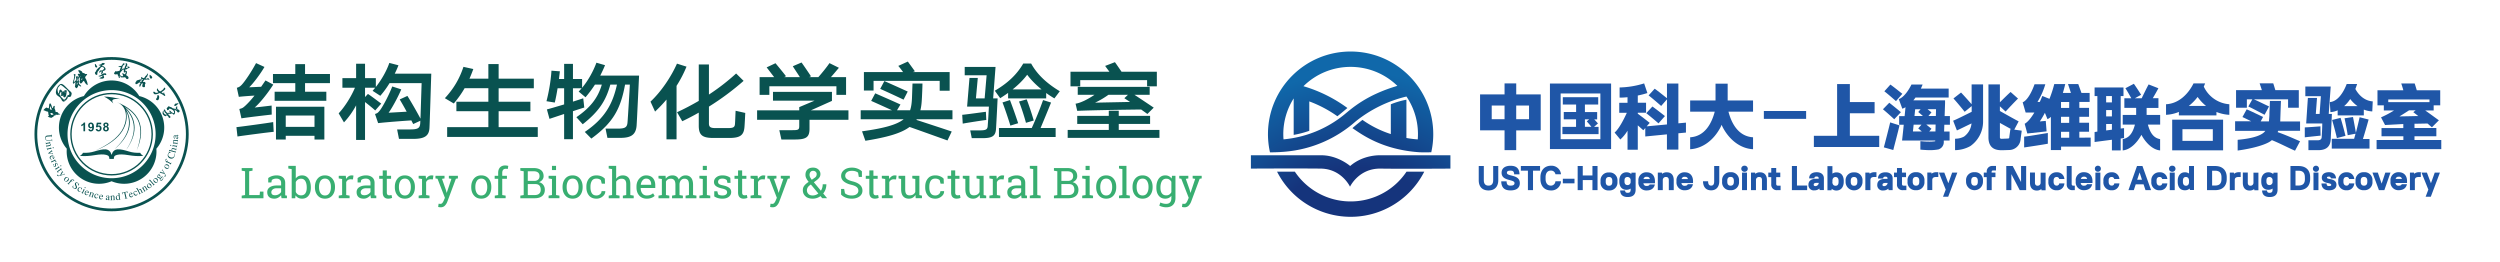 <svg id="tiitle" xmlns="http://www.w3.org/2000/svg" width="904.978" height="95" viewBox="0 0 904.978 95"><defs><style>.cls-1{fill:#38ae71}.cls-2{fill-rule:evenodd}.cls-2,.cls-3{fill:#095250}.cls-4{fill:url(#gr1)}.cls-5{fill:#1f56a7}</style><radialGradient id="gr1" cx="605.67" cy="-200.221" fx="605.67" fy="-200.221" r="80.958" gradientTransform="matrix(1 0 0 -1 -114.722 -104.745)" gradientUnits="userSpaceOnUse"><stop offset=".43" stop-color="#15347c"/><stop offset=".86" stop-color="#1068aa"/></radialGradient></defs><g id="czlab"><path class="cls-3" d="M98.888 44.189l.075 1.428.113 2.104c-1.879.15-11.499 1.428-13.114 1.691l-.376-3.382c1.803-.188 11.198-1.465 13.302-1.841zm-10.07-5.937c1.09-1.014 2.179-2.217 3.306-3.645-1.879.113-4.096.263-5.674.451l-.714-3.269c.752-.263 1.014-.338 1.728-1.052 1.278-1.353 3.645-4.922 5.223-7.891l3.044 1.39c-1.465 2.555-4.096 6.012-5.524 7.365l4.321-.188 1.578-2.292 2.818 1.503c-2.254 3.532-5.035 6.839-6.726 8.304l6.125-.714.037 3.269c-.826.075-7.741.864-10.972 1.353l-.751-3.382c1.127-.263 1.39-.489 2.18-1.202zm18.074-11.461v-3.57h3.532v3.57h9.018v3.307h-9.018v3.119h7.703v3.269H99.414v-3.269h7.478v-3.119h-8.079v-3.307h8.079zm10.522 11.837v11.874h-3.57v-1.353h-10.409v1.353h-3.532V38.628h17.511zm-13.979 7.29h10.409v-4.096h-10.409v4.096zM128.91 28.295v-5.223h3.232v5.223h3.908v3.194c2.067-2.63 3.87-5.749 4.885-8.718l3.307.864a34.687 34.687 0 0 1-1.353 3.044h13.227c-.038 1.052-.564 18.337-.639 19.352-.075 3.194-1.766 4.246-5.975 4.246h-5.073l-.677-3.419h4.472c3.081 0 3.833-.413 3.908-2.442 0-.113 0-.338.038-.714l-2.593 1.202-.676-1.315c-2.668.15-9.019.639-12.024.977l-1.127-3.307c.902-.263 1.09-.489 1.728-1.24 1.202-1.54 3.42-5.824 4.509-8.718l3.269 1.052c-1.165 2.781-3.382 6.839-4.584 8.454l6.539-.376a103.796 103.796 0 0 0-2.518-4.434l2.781-1.278c1.202 1.879 3.494 5.862 4.734 8.23l.413-12.851H141.01c-1.052 1.729-2.217 3.307-3.344 4.584l-2.781-1.804.939-1.127h-3.683v3.382l1.052-1.127c1.24.789 3.57 2.593 4.81 3.495l-2.18 2.48c-.977-.902-2.48-2.104-3.683-3.044v13.715h-3.232V38.139c-1.24 2.33-2.818 4.509-4.396 6.163l-1.916-3.269c2.255-2.443 4.472-5.937 5.899-9.282h-4.547v-3.457h4.96zM180.502 23.184v5.298h12.738v3.457h-12.738v4.885h11.499v3.42h-11.499v5.786h14.167v3.532h-32.804V46.03h14.918v-5.786h-11.574v-3.42h11.574v-4.885h-8.605c-1.09 1.916-2.367 3.683-3.908 5.524l-3.232-1.916c3.194-3.457 5.298-7.027 6.726-11.348l3.57.789a52.24 52.24 0 0 1-1.39 3.494h6.839v-5.298h3.72zM199.627 25.589l3.044.226-.338 2.781h1.879V23.11h3.194v5.486h3.307v3.194c2.18-2.63 4.021-5.937 5.185-9.094l3.119.902c-.526 1.315-1.127 2.555-1.729 3.758h14.054c-.076 1.24-.79 16.947-.902 18.15-.264 3.194-1.954 4.397-5.825 4.397h-4.735l-.677-3.345h4.434c2.705 0 3.42-.489 3.531-2.443.113-1.165.79-12.363.827-13.49h-1.728c-1.578 8.53-4.096 13.64-12.213 19.539l-2.367-2.405c7.328-4.96 10.108-10.183 11.649-17.134h-2.405c-1.616 5.899-4.171 9.77-9.996 14.354l-2.292-2.555c5.11-3.494 7.816-7.027 9.206-11.799h-2.48a42.68 42.68 0 0 1-3.419 4.584l-2.48-2.067c.376-.376.714-.789 1.09-1.202h-3.157v4.848c1.691-.526 3.119-1.015 3.72-1.202l.188 1.578.188 1.766c-.526.15-2.18.677-4.096 1.315V50.39h-3.194v-9.131l-5.298 1.766-.939-3.419c.789-.188 3.457-.977 6.238-1.804V31.94h-2.367c-.301 1.841-.639 3.645-1.015 5.185l-3.006-.488c.864-3.307 1.578-7.403 1.803-11.048zM245.056 23.034l3.457 1.09a43.336 43.336 0 0 1-3.608 6.952v19.352h-3.644V36.036c-1.278 1.541-2.668 2.969-4.134 4.359l-1.654-3.607c3.833-3.57 7.478-8.981 9.583-13.753zm7.891 13.49v-13.19h3.682v10.898a78.227 78.227 0 0 0 9.845-7.628l2.705 2.668a94.518 94.518 0 0 1-12.55 9.319v6.087c0 1.353.601 1.691 2.517 1.691h4.209c2.067 0 2.63-.263 2.706-1.578.075-.902.15-3.42.224-4.697l3.495.789c-.075 1.353-.188 3.983-.301 5.223-.262 2.856-1.577 3.833-5.524 3.833h-5.637c-3.983 0-5.373-.94-5.373-4.434V40.77a89.318 89.318 0 0 1-5.975 3.119l-1.879-3.269c2.631-1.202 5.261-2.593 7.855-4.096zM289.321 39.943v-1.165l5.524-2.33h-15.032v-3.194h21.344v3.269l-7.629 3.419h13.603v3.42H293.04v3.231c0 3.156-1.277 3.908-5.411 3.908h-4.772l-.752-3.382h4.735c2.178 0 2.48-.15 2.48-1.578v-2.179h-15.256v-3.42h15.256zm.825-17.323c.49.639 2.819 4.058 3.42 4.998l-.639.301h3.307c1.428-1.616 3.156-3.758 4.021-5.073l3.419 1.691c-.863 1.015-1.916 2.292-2.892 3.382h5.486v6.426h-3.495v-3.119h-24.275v3.119h-3.531v-6.426h5.26l-2.705-3.532 3.194-1.503c.601.714 3.118 3.758 3.795 4.697l-.639.338h5.673c-.827-1.315-2.067-3.119-2.555-3.946l3.156-1.353zM327.12 43.175h-15.557v-3.269h11.311c-2.406-1.09-5.711-2.593-7.516-3.382l1.466-2.743c2.368 1.052 6.913 3.006 9.131 4.059l-1.24 2.067h4.735c.412-1.202.601-2.63.676-4.321l.188-5.336h3.608c0 1.052-.151 4.622-.226 5.712-.075 1.466-.226 2.781-.526 3.946h11.612v3.269h-12.927l-.113.225c4.021 1.315 9.883 3.232 12.776 4.209l-1.541 3.231c-3.683-1.315-10.07-3.607-13.716-4.885-3.081 2.292-8.079 3.72-16.007 4.998l-1.202-3.419c8.116-1.127 12.588-2.405 15.067-4.359zm-.224-17.097c-.564-.789-1.278-1.728-1.73-2.217l3.458-1.578c.413.564 2.066 2.818 2.555 3.532l-.714.263h13.302v6.764h-3.608v-3.57h-23.936v3.495h-3.495v-6.689h14.167zm-6.764 3.269c2.065.902 6.161 2.743 8.454 3.795l-1.503 2.931a397.161 397.161 0 0 0-8.456-3.908l1.504-2.818zM356.881 40.469l.15 2.968c-.751.037-7.44 1.09-8.529 1.315l-.189-3.194c1.165-.075 7.554-.977 8.568-1.09zm3.495-16.233l-.865 11.386h1.616c-.113 2.292-.339 7.102-.563 10.747-.113 2.931-1.315 3.645-5.148 3.645h-3.644l-.564-2.818h3.344c2.444 0 2.969-.301 3.007-1.879.113-1.315.301-4.434.413-6.726h-7.891l.865-10.371h3.005l-.676 7.402h3.156l.714-8.379h-7.928v-3.006h11.16zm10.031-1.24h2.857c2.217 4.021 5.748 7.252 10.37 10.033l-1.954 2.593c-1.051-.639-2.066-1.278-2.968-1.954v1.954h-13.79V33.63a61.798 61.798 0 0 1-2.856 1.916l-1.954-2.705c4.81-2.818 8.079-6.012 10.295-9.845zm3.081 23.335c1.428-3.119 3.045-7.102 4.096-10.108l2.894.902a645.128 645.128 0 0 1-3.795 9.207h5.449v3.269h-20.517v-3.269h11.874zm-7.891-10.108a200.751 200.751 0 0 1 2.969 8.379l-2.818.864c-.676-2.255-2.067-6.388-2.856-8.379l2.705-.864zm.978-3.87h10.446c-2.18-1.766-3.908-3.57-5.185-5.298-1.316 1.728-3.045 3.532-5.261 5.298zm5.072 3.607c.714 1.766 1.992 5.637 2.555 7.665l-2.818.827c-.526-2.067-1.728-5.749-2.517-7.703l2.779-.789zM404.977 40.093v1.841h11.348v2.931h-11.348v2.18h14.73v2.856H386.49v-2.856h14.879v-2.18h-11.423v-2.931h11.423v-1.841h3.608zm-3.382-14.129c-.488-.676-1.053-1.39-1.541-2.104l3.531-1.353c.226.263 1.504 2.142 2.406 3.457h12.776v5.298h-3.531v-2.255h-24.2v2.255h-3.531v-5.298h14.091zm-9.206 10.559a29.302 29.302 0 0 0 3.832-2.217h-6.087V31.45h26.04v2.856h-5.524a718.922 718.922 0 0 1 6.99 4.659l-2.291 2.292-2.255-1.616c-3.872.038-17.398.225-23.147.489l-.601-2.593c.902-.15 1.616-.376 3.043-1.014zm15.932-2.217h-7.064a31.112 31.112 0 0 1-4.846 2.856l12.663-.263c-.789-.526-1.541-.977-2.067-1.353l1.315-1.24z"/><g id="Laboratory_of_Biochemistry_Structural_Biology"><path class="cls-1" d="M87.492 71.759v-.945l1.223-.21v-8.609l-1.223-.21v-.954h3.925v.954l-1.223.21v8.609h3.798l.113-1.253h1.261v2.409h-7.874zM101.925 71.759c-.045-.22-.08-.418-.105-.593s-.043-.35-.052-.526a3.57 3.57 0 0 1-1.07.912 2.729 2.729 0 0 1-1.37.364c-.846 0-1.489-.207-1.929-.619-.44-.413-.66-.995-.66-1.745 0-.77.312-1.365.935-1.783.623-.418 1.477-.627 2.563-.627h1.524v-.945c0-.475-.15-.852-.45-1.13-.3-.278-.718-.416-1.253-.416-.37 0-.697.048-.979.142a1.825 1.825 0 0 0-.687.391l-.158.855h-1.14v-1.576a4.4 4.4 0 0 1 1.343-.71 5.333 5.333 0 0 1 1.712-.267c.921 0 1.666.235 2.237.706.571.471.856 1.143.856 2.019v3.91c0 .105.001.207.004.308.003.1.009.2.019.3l.601.083v.945h-1.937zm-2.379-1.081c.49 0 .938-.117 1.343-.353.405-.235.696-.518.871-.848v-1.336h-1.576c-.605 0-1.084.14-1.437.421-.353.28-.529.62-.529 1.02 0 .356.11.627.33.814.22.188.553.281.998.281zM112.523 68.007c0 1.171-.281 2.115-.844 2.834-.563.718-1.337 1.077-2.323 1.077-.53 0-.991-.101-1.381-.304a2.585 2.585 0 0 1-.976-.896l-.135 1.043h-1.276V61.216l-1.223-.21v-.954h2.702v4.549c.255-.361.572-.636.95-.825.378-.191.819-.286 1.325-.286 1.001 0 1.781.401 2.341 1.201s.841 1.854.841 3.16v.158zm-1.486-.158c0-.936-.17-1.696-.51-2.282-.34-.586-.861-.878-1.561-.878-.455 0-.839.11-1.152.33a2.344 2.344 0 0 0-.747.886v3.587c.185.375.437.674.754.893.318.221.704.331 1.16.331.696 0 1.212-.248 1.55-.743.338-.495.506-1.151.506-1.967v-.158zM114.002 67.624c0-1.201.325-2.191.976-2.969.65-.778 1.533-1.168 2.649-1.168s2.008.388 2.661 1.164c.653.775.98 1.766.98 2.972v.165c0 1.211-.325 2.202-.976 2.972s-1.534 1.156-2.65 1.156c-1.126 0-2.014-.386-2.664-1.16-.651-.773-.976-1.763-.976-2.969v-.165zm1.479.165c0 .861.181 1.571.544 2.131.362.561.902.841 1.617.841.7 0 1.234-.28 1.599-.841.365-.56.548-1.271.548-2.131v-.165c0-.851-.183-1.559-.548-2.124-.365-.566-.903-.848-1.614-.848s-1.246.282-1.606.848c-.36.565-.54 1.273-.54 2.124v.165zM122.619 64.592v-.954h2.545l.143 1.179c.23-.416.514-.74.852-.976a1.981 1.981 0 0 1 1.16-.353 2.61 2.61 0 0 1 .638.082l-.195 1.374-.841-.045c-.39 0-.718.091-.983.273a1.765 1.765 0 0 0-.615.77v4.661l1.223.21v.945h-3.925v-.945l1.223-.21v-5.802l-1.223-.21zM134.275 71.759c-.045-.22-.08-.418-.105-.593s-.043-.35-.052-.526a3.57 3.57 0 0 1-1.07.912 2.729 2.729 0 0 1-1.37.364c-.846 0-1.489-.207-1.929-.619s-.66-.995-.66-1.745c0-.77.312-1.365.935-1.783.623-.418 1.477-.627 2.563-.627h1.524v-.945c0-.475-.15-.852-.45-1.13-.3-.278-.718-.416-1.253-.416-.37 0-.697.048-.979.142a1.825 1.825 0 0 0-.687.391l-.158.855h-1.14v-1.576a4.4 4.4 0 0 1 1.343-.71 5.333 5.333 0 0 1 1.712-.267c.921 0 1.666.235 2.237.706.571.471.856 1.143.856 2.019v3.91c0 .105.001.207.004.308.003.1.009.2.019.3l.601.083v.945h-1.937zm-2.379-1.081c.49 0 .938-.117 1.343-.353.405-.235.696-.518.871-.848v-1.336h-1.576c-.605 0-1.084.14-1.437.421-.353.28-.529.62-.529 1.02 0 .356.11.627.33.814.22.188.553.281.998.281zM140.025 61.679v1.959h1.539v1.096h-1.539v4.931c0 .38.079.648.236.803.158.155.367.232.627.232.13 0 .276-.011.439-.034.163-.023.299-.046.409-.071l.203 1.013c-.14.09-.345.164-.615.221-.27.058-.541.086-.811.086-.6 0-1.078-.181-1.434-.544-.355-.363-.533-.932-.533-1.708v-4.931h-1.283v-1.096h1.283v-1.959h1.479zM142.929 67.624c0-1.201.325-2.191.976-2.969.65-.778 1.533-1.168 2.649-1.168s2.008.388 2.661 1.164c.653.775.98 1.766.98 2.972v.165c0 1.211-.325 2.202-.976 2.972s-1.534 1.156-2.65 1.156c-1.126 0-2.014-.386-2.664-1.16-.651-.773-.976-1.763-.976-2.969v-.165zm1.479.165c0 .861.181 1.571.544 2.131.362.561.902.841 1.617.841.7 0 1.234-.28 1.599-.841.365-.56.548-1.271.548-2.131v-.165c0-.851-.182-1.559-.548-2.124-.365-.566-.903-.848-1.614-.848s-1.246.282-1.606.848c-.36.565-.54 1.273-.54 2.124v.165zM151.546 64.592v-.954h2.545l.143 1.179c.23-.416.514-.74.852-.976a1.981 1.981 0 0 1 1.16-.353 2.61 2.61 0 0 1 .638.082l-.195 1.374-.841-.045c-.39 0-.718.091-.983.273a1.765 1.765 0 0 0-.615.77v4.661l1.223.21v.945h-3.925v-.945l1.223-.21v-5.802l-1.223-.21zM165.754 64.592l-.728.112-3.092 8.302a4.185 4.185 0 0 1-.886 1.426c-.385.405-.903.608-1.554.608a4.956 4.956 0 0 1-.878-.12l.15-1.163c-.03-.005.059 0 .266.015.208.015.339.023.394.023.315 0 .57-.136.766-.409.195-.273.365-.587.51-.942l.353-.841-2.68-6.89-.743-.12v-.954h3.28v.954l-.916.15 1.404 4.008.27 1.036h.045l1.689-5.044-.923-.15v-.954h3.272v.954zM170.588 67.624c0-1.201.325-2.191.976-2.969.65-.778 1.533-1.168 2.649-1.168s2.008.388 2.661 1.164c.653.775.98 1.766.98 2.972v.165c0 1.211-.325 2.202-.976 2.972s-1.534 1.156-2.65 1.156c-1.126 0-2.014-.386-2.664-1.16-.651-.773-.976-1.763-.976-2.969v-.165zm1.479.165c0 .861.181 1.571.544 2.131.362.561.902.841 1.617.841.7 0 1.234-.28 1.599-.841.365-.56.548-1.271.548-2.131v-.165c0-.851-.182-1.559-.548-2.124-.365-.566-.903-.848-1.614-.848s-1.246.282-1.606.848c-.36.565-.54 1.273-.54 2.124v.165zM179.062 64.734v-1.096h1.268V62.61c0-.866.226-1.535.679-2.008s1.085-.71 1.895-.71c.17 0 .342.014.514.042.173.027.364.066.574.116l-.18 1.126a3.33 3.33 0 0 0-.327-.052 3.378 3.378 0 0 0-.394-.023c-.435 0-.758.129-.968.386-.21.258-.316.632-.316 1.122v1.028h1.696v1.096h-1.696v5.87l1.224.21v.945h-3.926v-.945l1.224-.21v-5.87h-1.268zM193.142 60.831c1.141 0 2.033.247 2.676.74.643.493.964 1.232.964 2.218 0 .485-.154.919-.461 1.303a2.735 2.735 0 0 1-1.22.852c.655.14 1.173.462 1.554.968.38.506.571 1.094.571 1.764 0 1.001-.325 1.766-.976 2.293-.651.528-1.531.792-2.642.792h-5.254v-.945l1.223-.21v-8.609l-1.223-.21v-.954h4.789zm-2.086 4.646h2.469c.53-.015.959-.172 1.287-.473.328-.301.492-.715.492-1.246 0-.59-.185-1.032-.556-1.325-.37-.293-.906-.439-1.606-.439h-2.086v3.482zm0 1.156v3.971h2.552c.675 0 1.2-.166 1.573-.499.373-.333.559-.804.559-1.415 0-.641-.156-1.143-.469-1.508-.313-.366-.792-.548-1.437-.548h-2.777zM198.584 70.814l1.223-.21v-5.802l-1.223-.21v-.954h2.702v6.966l1.223.21v.945h-3.925v-.945zm2.702-9.255h-1.479V60.05h1.479v1.509zM203.643 67.624c0-1.201.325-2.191.976-2.969.65-.778 1.533-1.168 2.649-1.168s2.008.388 2.661 1.164c.653.775.98 1.766.98 2.972v.165c0 1.211-.325 2.202-.976 2.972s-1.534 1.156-2.65 1.156c-1.126 0-2.014-.386-2.664-1.16-.651-.773-.976-1.763-.976-2.969v-.165zm1.479.165c0 .861.181 1.571.544 2.131.362.561.902.841 1.617.841.7 0 1.234-.28 1.599-.841.365-.56.548-1.271.548-2.131v-.165c0-.851-.183-1.559-.548-2.124-.365-.566-.903-.848-1.614-.848s-1.246.282-1.606.848c-.36.565-.54 1.273-.54 2.124v.165zM215.907 70.761c.49 0 .922-.151 1.295-.454.373-.303.559-.674.559-1.115h1.329l.015.045c.025.701-.287 1.322-.935 1.865a3.418 3.418 0 0 1-2.263.814c-1.181 0-2.083-.386-2.706-1.156-.623-.77-.935-1.739-.935-2.905v-.315c0-1.156.313-2.121.938-2.893.626-.773 1.526-1.16 2.702-1.16.651 0 1.235.108 1.753.323.518.215.947.51 1.287.885l.067 1.802h-1.179l-.323-1.276a1.964 1.964 0 0 0-.675-.413 2.575 2.575 0 0 0-.931-.158c-.775 0-1.33.279-1.662.836-.333.558-.499 1.242-.499 2.053v.315c0 .831.165 1.522.495 2.076.331.553.886.829 1.666.829zM220.343 70.814l1.223-.21v-9.389l-1.223-.21v-.954h2.702v4.669c.28-.391.623-.693 1.028-.908a2.838 2.838 0 0 1 1.351-.323c.871 0 1.546.26 2.027.781.481.52.72 1.322.72 2.402v3.933l1.224.21v.945h-3.925v-.945l1.224-.21v-3.948c0-.671-.145-1.166-.432-1.486-.288-.32-.716-.48-1.287-.48-.405 0-.774.096-1.107.289a2.416 2.416 0 0 0-.822.784v4.841l1.223.21v.945h-3.925v-.945zM234.101 71.917c-1.13 0-2.03-.377-2.697-1.13-.668-.753-1.003-1.73-1.003-2.931v-.33c0-1.156.345-2.118 1.032-2.886.688-.768 1.503-1.152 2.444-1.152 1.091 0 1.917.331 2.48.991s.844 1.541.844 2.642v.923h-5.269l-.023.037c.015.781.213 1.423.594 1.926.38.503.913.754 1.598.754.501 0 .94-.071 1.318-.214.377-.142.704-.339.979-.589l.578.961c-.29.281-.674.517-1.152.71-.478.193-1.051.289-1.722.289zm-.224-7.265c-.496 0-.919.209-1.27.627-.35.418-.564.942-.645 1.572l.015.037h3.745v-.195c0-.58-.155-1.066-.465-1.456-.311-.39-.771-.585-1.381-.585zM238.364 70.814l1.224-.21v-5.802l-1.224-.21v-.954h2.552l.098 1.058a2.638 2.638 0 0 1 1.006-.893c.41-.21.885-.316 1.426-.316s1.004.125 1.391.375c.388.251.68.626.875 1.126.255-.46.592-.825 1.013-1.096.421-.27.91-.405 1.472-.405.83 0 1.485.284 1.966.852.481.568.72 1.422.72 2.563v3.7l1.224.21v.945h-3.933v-.945l1.224-.21v-3.715c0-.8-.138-1.367-.413-1.7-.276-.333-.683-.499-1.223-.499-.516 0-.931.181-1.243.544s-.494.819-.544 1.37v4.001l1.224.21v.945h-3.926v-.945l1.223-.21v-3.715c0-.76-.141-1.317-.424-1.67-.283-.353-.692-.529-1.227-.529-.45 0-.821.092-1.111.278a1.79 1.79 0 0 0-.668.781v4.856l1.224.21v.945h-3.926v-.945zM253.18 70.814l1.224-.21v-5.802l-1.224-.21v-.954h2.703v6.966l1.223.21v.945h-3.926v-.945zm2.703-9.255h-1.479V60.05h1.479v1.509zM264.446 66.19h-1.11l-.24-.976c-.18-.17-.407-.306-.68-.409s-.58-.154-.927-.154c-.525 0-.916.115-1.171.345-.255.23-.383.508-.383.833 0 .32.113.573.339.759.224.185.683.35 1.374.495 1.025.221 1.788.52 2.288.897.5.378.751.885.751 1.52 0 .72-.292 1.303-.874 1.749-.583.445-1.346.668-2.285.668a5.926 5.926 0 0 1-1.659-.214 4.403 4.403 0 0 1-1.313-.619l-.007-1.854h1.111l.277 1.088c.17.155.402.268.695.338.292.07.591.105.897.105.525 0 .937-.106 1.234-.319.298-.213.447-.492.447-.837a1.01 1.01 0 0 0-.372-.803c-.248-.21-.717-.392-1.407-.548-.985-.215-1.728-.508-2.23-.878-.5-.37-.751-.871-.751-1.501 0-.66.281-1.223.844-1.689.563-.465 1.296-.699 2.196-.699.616 0 1.168.081 1.66.24.49.161.897.383 1.223.668l.075 1.794zM268.651 61.679v1.959h1.538v1.096h-1.538v4.931c0 .38.078.648.236.803.158.155.367.232.627.232.129 0 .276-.011.438-.034.163-.023.299-.046.409-.071l.202 1.013c-.139.09-.345.164-.616.221-.27.058-.539.086-.809.086-.601 0-1.079-.181-1.434-.544-.356-.363-.534-.932-.534-1.708v-4.931h-1.283v-1.096h1.283v-1.959h1.479zM271.697 64.592v-.954h2.545l.142 1.179c.23-.416.515-.74.853-.976a1.98 1.98 0 0 1 1.16-.353 2.608 2.608 0 0 1 .637.082l-.195 1.374-.841-.045c-.39 0-.718.091-.984.273a1.778 1.778 0 0 0-.614.77v4.661l1.223.21v.945h-3.926v-.945l1.224-.21v-5.802l-1.224-.21zM285.906 64.592l-.729.112-3.092 8.302a4.198 4.198 0 0 1-.885 1.426c-.385.405-.904.608-1.554.608a4.883 4.883 0 0 1-.878-.12l.15-1.163c-.029-.005.059 0 .267.015.207.015.339.023.394.023.315 0 .57-.136.765-.409.195-.273.365-.587.51-.942l.353-.841-2.68-6.89-.743-.12v-.954h3.279v.954l-.915.15 1.403 4.008.271 1.036h.044l1.689-5.044-.924-.15v-.954h3.274v.954zM290.619 68.817c0-.611.176-1.145.529-1.602.353-.458.88-.917 1.58-1.377-.39-.496-.68-.937-.871-1.325a2.68 2.68 0 0 1-.286-1.197c0-.846.245-1.497.733-1.956.487-.457 1.16-.687 2.014-.687.792 0 1.434.228 1.929.683.495.456.743 1.003.743 1.644 0 .49-.132.915-.394 1.272-.262.358-.651.724-1.167 1.1l-.818.6 2.552 3.07a4.19 4.19 0 0 0 .479-1.08c.116-.396.173-.814.173-1.254h1.321a5.51 5.51 0 0 1-.292 1.824 4.798 4.798 0 0 1-.849 1.508l1.388 1.681-.015.037h-1.718l-.639-.765c-.4.3-.843.528-1.328.686a4.84 4.84 0 0 1-1.508.237c-1.086 0-1.95-.287-2.593-.863-.644-.575-.965-1.321-.965-2.236zm3.558 1.944c.361 0 .715-.061 1.066-.184.35-.122.68-.299.991-.529l-2.709-3.265-.301.218c-.456.34-.758.666-.905.976-.148.31-.221.591-.221.841 0 .565.177 1.031.532 1.396.356.365.871.547 1.547.547zm-1.126-7.461c0 .265.067.542.202.83.135.288.339.602.608.942l1.036-.713c.284-.19.478-.397.581-.619.103-.222.154-.469.154-.739 0-.305-.12-.575-.364-.811-.243-.235-.559-.353-.95-.353-.405 0-.718.141-.938.424-.22.283-.33.63-.33 1.039zM312.003 64.059h-1.119l-.277-1.561c-.226-.191-.525-.348-.9-.473a4.134 4.134 0 0 0-1.306-.188c-.786 0-1.39.166-1.809.499-.421.333-.63.767-.63 1.302 0 .476.214.872.641 1.19.428.318 1.12.597 2.076.837 1.151.285 2.026.706 2.624 1.261.597.556.896 1.244.896 2.064 0 .881-.359 1.589-1.076 2.124-.718.536-1.658.803-2.819.803-.84 0-1.588-.138-2.24-.413-.654-.276-1.184-.636-1.595-1.081v-2.034h1.111l.284 1.569c.286.235.626.428 1.02.578.396.15.869.225 1.419.225.746 0 1.335-.158 1.768-.473.432-.315.649-.743.649-1.283 0-.501-.188-.92-.563-1.257-.375-.338-1.039-.622-1.989-.852-1.157-.275-2.06-.68-2.709-1.215-.651-.536-.976-1.209-.976-2.019 0-.855.362-1.567 1.088-2.135.726-.568 1.67-.852 2.831-.852.765 0 1.462.132 2.09.394.627.262 1.132.582 1.511.957v2.034zM316.17 61.679v1.959h1.538v1.096h-1.538v4.931c0 .38.078.648.236.803.158.155.367.232.627.232.129 0 .276-.011.438-.034.163-.023.299-.046.409-.071l.202 1.013c-.139.09-.345.164-.616.221-.27.058-.54.086-.809.086-.601 0-1.079-.181-1.434-.544-.356-.363-.534-.932-.534-1.708v-4.931h-1.283v-1.096h1.283v-1.959h1.479zM319.216 64.592v-.954h2.545l.142 1.179c.23-.416.515-.74.853-.976a1.98 1.98 0 0 1 1.16-.353 2.608 2.608 0 0 1 .637.082l-.195 1.374-.841-.045c-.39 0-.718.091-.984.273a1.778 1.778 0 0 0-.614.77v4.661l1.223.21v.945h-3.926v-.945l1.224-.21v-5.802l-1.224-.21zM331.383 70.559c-.255.435-.585.77-.987 1.006-.403.235-.868.353-1.393.353-.881 0-1.569-.283-2.064-.848-.496-.565-.743-1.446-.743-2.642v-3.625l-.931-.21v-.954h2.41v4.804c0 .866.128 1.461.383 1.786.255.325.652.488 1.193.488.525 0 .959-.106 1.302-.32a2 2 0 0 0 .777-.905v-4.691l-1.088-.21v-.954h2.567v6.966l.931.21v.945h-2.26l-.097-1.201zM338.559 70.761c.49 0 .922-.151 1.294-.454.372-.303.558-.674.558-1.115h1.33l.015.045c.025.701-.287 1.322-.935 1.865a3.413 3.413 0 0 1-2.262.814c-1.182 0-2.083-.386-2.706-1.156-.623-.77-.934-1.739-.934-2.905v-.315c0-1.156.312-2.121.938-2.893.624-.773 1.526-1.16 2.702-1.16.649 0 1.234.108 1.752.323.519.215.947.51 1.287.885l.067 1.802h-1.177l-.324-1.276a1.95 1.95 0 0 0-.674-.413 2.58 2.58 0 0 0-.931-.158c-.775 0-1.33.279-1.662.836-.333.558-.5 1.242-.5 2.053v.315c0 .831.166 1.522.496 2.076.33.553.885.829 1.667.829zM345.779 61.679v1.959h1.539v1.096h-1.539v4.931c0 .38.079.648.237.803.157.155.367.232.626.232.13 0 .277-.011.44-.034.161-.023.298-.046.409-.071l.202 1.013c-.141.09-.346.164-.616.221-.27.058-.541.086-.811.086-.601 0-1.079-.181-1.434-.544-.355-.363-.532-.932-.532-1.708v-4.931h-1.284v-1.096h1.284v-1.959h1.478zM354.636 70.559c-.255.435-.585.77-.987 1.006-.403.235-.868.353-1.393.353-.881 0-1.569-.283-2.064-.848-.496-.565-.743-1.446-.743-2.642v-3.625l-.931-.21v-.954h2.41v4.804c0 .866.128 1.461.383 1.786s.652.488 1.193.488c.525 0 .959-.106 1.302-.32a2 2 0 0 0 .777-.905v-4.691l-1.088-.21v-.954h2.567v6.966l.931.21v.945h-2.26l-.097-1.201zM358.163 64.592v-.954h2.545l.142 1.179c.23-.416.515-.74.853-.976a1.98 1.98 0 0 1 1.16-.353 2.608 2.608 0 0 1 .637.082l-.195 1.374-.841-.045c-.39 0-.718.091-.984.273a1.778 1.778 0 0 0-.614.77v4.661l1.223.21v.945h-3.926v-.945l1.224-.21v-5.802l-1.224-.21zM369.821 71.759c-.045-.22-.081-.418-.106-.593s-.042-.35-.053-.526a3.565 3.565 0 0 1-1.069.912 2.732 2.732 0 0 1-1.371.364c-.846 0-1.488-.207-1.929-.619-.44-.413-.66-.995-.66-1.745 0-.77.311-1.365.934-1.783.623-.418 1.478-.627 2.564-.627h1.523v-.945c0-.475-.15-.852-.45-1.13s-.718-.416-1.253-.416c-.371 0-.698.048-.979.142a1.838 1.838 0 0 0-.688.391l-.157.855h-1.142v-1.576a4.405 4.405 0 0 1 1.344-.71 5.323 5.323 0 0 1 1.711-.267c.921 0 1.667.235 2.237.706.57.471.856 1.143.856 2.019v3.91c0 .105 0 .207.003.308.003.1.009.2.019.3l.601.083v.945h-1.936zm-2.379-1.081c.49 0 .938-.117 1.343-.353.406-.235.696-.518.871-.848v-1.336h-1.576c-.605 0-1.085.14-1.438.421-.352.28-.529.62-.529 1.02 0 .356.11.627.331.814.22.188.553.281.998.281zM372.785 61.004v-.954h2.702v10.553l1.224.21v.945h-3.926v-.945l1.224-.21v-9.389l-1.224-.21zM386.302 60.831c1.142 0 2.033.247 2.677.74.642.493.965 1.232.965 2.218 0 .485-.154.919-.462 1.303a2.74 2.74 0 0 1-1.22.852c.655.14 1.173.462 1.554.968.38.506.57 1.094.57 1.764 0 1.001-.325 1.766-.976 2.293-.651.528-1.53.792-2.642.792h-5.254v-.945l1.223-.21v-8.609l-1.223-.21v-.954h4.788zm-2.086 4.646h2.469c.531-.015.96-.172 1.289-.473.327-.301.491-.715.491-1.246 0-.59-.185-1.032-.556-1.325-.371-.293-.906-.439-1.607-.439h-2.086v3.482zm0 1.156v3.971h2.552c.676 0 1.199-.166 1.572-.499.374-.333.56-.804.56-1.415 0-.641-.157-1.143-.469-1.508-.312-.366-.792-.548-1.438-.548h-2.777zM391.744 70.814l1.224-.21v-5.802l-1.224-.21v-.954h2.703v6.966l1.223.21v.945h-3.926v-.945zm2.703-9.255h-1.479V60.05h1.479v1.509zM396.803 67.624c0-1.201.325-2.191.976-2.969.649-.778 1.533-1.168 2.649-1.168 1.121 0 2.008.388 2.661 1.164.654.775.979 1.766.979 2.972v.165c0 1.211-.325 2.202-.975 2.972-.651.77-1.535 1.156-2.65 1.156-1.126 0-2.014-.386-2.664-1.16-.651-.773-.976-1.763-.976-2.969v-.165zm1.479.165c0 .861.18 1.571.544 2.131.362.561.902.841 1.617.841.701 0 1.234-.28 1.599-.841.365-.56.548-1.271.548-2.131v-.165c0-.851-.183-1.559-.548-2.124-.365-.566-.903-.848-1.614-.848s-1.246.282-1.607.848c-.359.565-.539 1.273-.539 2.124v.165zM405.066 61.004v-.954h2.702v10.553l1.224.21v.945h-3.926v-.945l1.224-.21v-9.389l-1.224-.21zM409.969 67.624c0-1.201.324-2.191.975-2.969s1.533-1.168 2.65-1.168 2.007.388 2.661 1.164c.652.775.979 1.766.979 2.972v.165c0 1.211-.325 2.202-.976 2.972s-1.533 1.156-2.649 1.156c-1.126 0-2.014-.386-2.665-1.16-.651-.773-.975-1.763-.975-2.969v-.165zm1.478.165c0 .861.182 1.571.544 2.131.364.561.903.841 1.618.841.701 0 1.233-.28 1.598-.841.365-.56.548-1.271.548-2.131v-.165c0-.851-.183-1.559-.548-2.124-.365-.566-.903-.848-1.613-.848s-1.246.282-1.607.848c-.361.565-.541 1.273-.541 2.124v.165zM418.593 67.849c0-1.306.284-2.359.855-3.16s1.359-1.201 2.365-1.201c.51 0 .959.1 1.344.301.384.2.708.49.968.871l.135-1.021h1.246v8.017c0 1.05-.293 1.877-.878 2.48s-1.419.904-2.499.904a5.56 5.56 0 0 1-1.268-.161 4.946 4.946 0 0 1-1.201-.439l.383-1.149c.274.145.6.265.975.361.375.095.74.142 1.097.142.66 0 1.145-.185 1.453-.556.308-.37.46-.898.46-1.583v-.773c-.264.34-.582.598-.953.773-.369.175-.796.262-1.275.262-.995 0-1.78-.36-2.35-1.081-.57-.721-.855-1.663-.855-2.829v-.158zm1.478.158c0 .816.173 1.471.517 1.967.346.496.871.743 1.577.743.444 0 .818-.102 1.118-.304.299-.203.547-.489.742-.86v-3.737a2.288 2.288 0 0 0-.742-.822c-.306-.203-.674-.304-1.104-.304-.705 0-1.234.295-1.583.885-.35.591-.526 1.349-.526 2.274v.158zM435 64.592l-.727.112-3.093 8.302a4.182 4.182 0 0 1-.885 1.426c-.386.405-.903.608-1.554.608a4.956 4.956 0 0 1-.878-.12l.151-1.163c-.031-.005.059 0 .265.015.208.015.34.023.394.023.315 0 .57-.136.765-.409.196-.273.367-.587.512-.942l.352-.841-2.68-6.89-.743-.12v-.954h3.281v.954l-.916.15 1.404 4.008.27 1.036h.045l1.689-5.044-.924-.15v-.954H435v.954z"/></g><g><path class="cls-2" d="M51.817 64.291a11.705 11.705 0 0 1-11.424 1.322 11.711 11.711 0 0 1-11.426-1.321 11.71 11.71 0 0 1-4.788-10.457 11.707 11.707 0 0 1-2.274-11.275 11.706 11.706 0 0 1 8.466-7.785c2.053-3.384 5.773-5.646 10.02-5.646s7.966 2.262 10.019 5.645a11.706 11.706 0 0 1 8.467 7.785 11.707 11.707 0 0 1-2.273 11.274 11.707 11.707 0 0 1-4.787 10.457zM40.391 32.618c8.807 0 15.948 7.142 15.948 15.948s-7.141 15.95-15.948 15.95-15.949-7.144-15.949-15.95 7.142-15.948 15.949-15.948z"/><path class="cls-3" d="M30.808 47.515h-.603V45.24c-.221.207-.48.36-.779.457v-.547c.157-.052.328-.149.513-.292.185-.144.312-.312.38-.505h.49v3.161zm1.159-.728l.584-.065a.429.429 0 0 0 .113.264.33.33 0 0 0 .238.085c.125 0 .23-.056.317-.171.088-.115.144-.352.167-.712a.718.718 0 0 1-.568.264.851.851 0 0 1-.641-.287c-.18-.191-.27-.439-.27-.745 0-.32.096-.577.285-.773a.966.966 0 0 1 .724-.293c.319 0 .581.124.786.372.205.247.308.652.308 1.217 0 .577-.107.991-.32 1.246a1.037 1.037 0 0 1-.833.382c-.246 0-.445-.065-.596-.196-.151-.13-.249-.327-.292-.587zm1.366-1.319c0-.195-.045-.346-.134-.452a.395.395 0 0 0-.311-.162.349.349 0 0 0-.278.132c-.074.088-.11.233-.11.434 0 .202.04.352.12.447.08.095.18.143.301.143a.372.372 0 0 0 .293-.137c.08-.091.119-.227.119-.404zm1.32 1.236l.6-.061a.518.518 0 0 0 .152.322.412.412 0 0 0 .612-.033c.087-.102.131-.258.131-.463 0-.193-.043-.338-.13-.435a.436.436 0 0 0-.338-.145c-.173 0-.328.077-.466.23l-.49-.071.309-1.638h1.595v.564H35.49l-.095.535a.918.918 0 0 1 .413-.101c.267 0 .495.097.68.292.186.194.279.447.279.758 0 .258-.075.49-.225.693-.206.278-.489.416-.852.416-.291 0-.527-.078-.711-.235a.957.957 0 0 1-.328-.629zm3.198-.887a.706.706 0 0 1-.34-.272.709.709 0 0 1-.106-.379.76.76 0 0 1 .246-.582c.164-.153.397-.23.699-.23.299 0 .532.077.696.23a.76.76 0 0 1 .249.582.688.688 0 0 1-.435.651.84.84 0 0 1 .398.306c.091.135.136.29.136.466 0 .291-.092.527-.278.708-.185.182-.431.273-.739.273-.286 0-.524-.074-.715-.225-.225-.178-.337-.421-.337-.731a.91.91 0 0 1 .127-.469.819.819 0 0 1 .399-.328zm.125-.608c0 .121.034.214.102.281a.37.37 0 0 0 .272.101.372.372 0 0 0 .275-.103.38.38 0 0 0 .103-.281.367.367 0 0 0-.102-.272.36.36 0 0 0-.27-.102.384.384 0 0 0-.277.102.374.374 0 0 0-.103.273zm-.056 1.348c0 .166.042.296.128.39a.416.416 0 0 0 .318.139.401.401 0 0 0 .31-.135c.081-.089.122-.218.122-.387a.503.503 0 0 0-.125-.355.41.41 0 0 0-.316-.134c-.148 0-.257.051-.329.152a.555.555 0 0 0-.109.33z"/><path class="cls-2" d="M40.391 20.657c15.411 0 27.91 12.499 27.91 27.91s-12.499 27.91-27.91 27.91-27.91-12.498-27.91-27.91 12.499-27.91 27.91-27.91zm0 .997c14.861 0 26.913 12.052 26.913 26.913S55.252 75.481 40.391 75.481 13.478 63.429 13.478 48.567 25.53 21.654 40.391 21.654z"/><path class="cls-3" d="M60.28 57.496a.156.156 0 0 1 .073.084c.017.04.017.076 0 .108-.032.062-.077.095-.136.099l-.172.011a.16.16 0 0 0-.096.084c-.063.124-.008.229.161.315l.409.209.199-.391.103.054-.199.39 1.09.555c.137.07.258.004.361-.198l.045.023-.429.841-.045-.023c.09-.176.066-.3-.071-.369l-1.09-.555-.135.265-.103-.054.135-.264-.1-.051c-.206-.106-.341-.242-.405-.41a.59.59 0 0 1 .04-.492.48.48 0 0 1 .194-.214c.069-.034.126-.04.172-.018zm-41.448-6.364c-.016-.227-.1-.334-.251-.324l-1.292.091c-.308.022-.543-.068-.704-.267-.125-.155-.196-.358-.213-.609-.019-.262.028-.473.14-.633.136-.193.364-.301.681-.323l1.26-.088c.152-.011.22-.122.205-.334l.069-.004.07 1.003-.068.005c-.015-.211-.095-.313-.239-.302l-1.307.091c-.213.015-.372.067-.475.156-.128.108-.183.28-.167.515.032.454.28.663.744.63l1.274-.089c.159-.011.23-.129.214-.355l.068-.004.059.837-.068.005zm-2.003 2.15l-.133-.753.051-.008c.026.15.116.211.267.184l.898-.158c.088-.017.15-.054.187-.113a.284.284 0 0 0 .034-.202c-.023-.13-.115-.25-.276-.355l-.958.169c-.152.027-.215.114-.188.265l-.051.008-.133-.751.05-.01c.026.15.116.212.268.185l.966-.17c.076-.014.122-.038.138-.073.016-.034.014-.095-.006-.182l.05-.008.261.497-.292.053c.224.128.353.296.39.5.048.273-.108.442-.469.506l-.812.144c-.152.026-.215.114-.189.264l-.05.01zm2.458.38a.169.169 0 0 1-.139-.026.19.19 0 0 1-.077-.12.173.173 0 0 1 .023-.138.18.18 0 0 1 .117-.077.184.184 0 0 1 .142.023.172.172 0 0 1 .08.114.182.182 0 0 1-.025.143.188.188 0 0 1-.12.081zm-2.173.743l-.178-.839.05-.009c.039.178.133.253.283.219l.948-.2c.123-.027.175-.085.156-.174a.451.451 0 0 0-.057-.128l.054-.012.312.53-1.349.286c-.151.033-.207.139-.169.317l-.05.011zm2.044 1.471c-.021-.076-.112-.122-.275-.144l-1.395-.173c-.051-.007-.081-.017-.087-.033-.007-.015.012-.041.057-.078l1.116-.881c.128-.101.179-.199.154-.292l.049-.012.184.686-.049.012c-.028-.104-.075-.148-.14-.131a.37.37 0 0 0-.116.058l-.784.594.908.09a.617.617 0 0 0 .182-.004c.071-.016.092-.076.065-.179l.049-.013.13.486-.048.014zm-.298 1.903a.835.835 0 0 1-.502-.113.699.699 0 0 1-.331-.363.626.626 0 0 1 .027-.526c.092-.191.261-.333.506-.428a.915.915 0 0 1 .645-.026c.2.07.339.206.415.406a.601.601 0 0 1-.01.504.677.677 0 0 1-.375.33l-.402-1.047a.91.91 0 0 0-.468.36c-.101.158-.122.313-.064.464a.555.555 0 0 0 .239.27c.105.064.213.1.323.104l-.003.064zm.351-.601c.25-.122.339-.28.264-.473-.084-.217-.261-.294-.534-.229l.269.703zm1.084 1.518c-.106.047-.178.026-.217-.062a.185.185 0 0 1 .002-.151c.022-.055.026-.096.014-.125-.017-.037-.066-.068-.15-.092a.33.33 0 0 0-.221.007l-.775.346c-.142.063-.175.177-.1.345l-.046.021-.347-.781.047-.02c.073.166.181.218.322.154l.849-.378c.128-.056.178-.13.148-.22a.343.343 0 0 0-.08-.107l.049-.022.417.448-.301.133c.259.045.417.13.474.257a.19.19 0 0 1 .009.144.167.167 0 0 1-.093.103zm-.268 1.652a.428.428 0 0 1-.391.027.582.582 0 0 1-.28-.267.762.762 0 0 1-.068-.204.762.762 0 0 0-.061-.191c-.026-.047-.053-.062-.083-.045l-.024-.044.49-.272.029.054c-.262.222-.336.438-.221.644.04.071.091.122.154.151a.223.223 0 0 0 .215-.008c.101-.056.153-.191.157-.402l.006-.289c.006-.229.085-.387.239-.473a.425.425 0 0 1 .335-.03.489.489 0 0 1 .29.248.604.604 0 0 1 .069.206.563.563 0 0 0 .035.146c.014.024.037.034.069.027l.022.041-.43.24-.028-.051c.221-.206.286-.393.192-.562a.312.312 0 0 0-.15-.137.207.207 0 0 0-.189.011c-.091.05-.14.18-.147.392l-.01.295c-.008.253-.083.418-.222.494zm2.086-.162a.167.167 0 0 1-.139.024.19.19 0 0 1-.114-.087.175.175 0 0 1-.027-.137.176.176 0 0 1 .084-.112c.045-.029.092-.038.141-.029.049.01.087.037.115.081a.184.184 0 0 1 .025.144.178.178 0 0 1-.085.116zm-1.788 1.441l-.454-.726.043-.027c.097.157.211.192.342.111l.822-.514c.106-.067.135-.139.086-.216a.491.491 0 0 0-.097-.103l.045-.027.475.39-1.169.731c-.131.081-.148.199-.051.355l-.043.026zm.928.905a1.068 1.068 0 0 1-.291-.057.465.465 0 0 1-.212-.169c-.106-.152-.054-.302.158-.45l.945-.662-.11-.157c-.006-.008-.002-.018.01-.03.014-.01.025-.013.033-.01.121.056.34.091.655.103l.077.002-.394.276.205.295-.095.065-.205-.294-.863.605c-.163.116-.215.215-.155.302.041.058.123.097.247.119l-.005.061zm2.197.682c-.022-.029-.069-.041-.14-.038a.743.743 0 0 0-.16.024l-1.607.493c-.38.117-.64.086-.78-.092-.108-.139-.103-.255.017-.349.034-.027.075-.032.123-.014a.22.22 0 0 1 .099.075c.016.02.036.07.059.147a.288.288 0 0 0 .048.096c.071.092.285.065.641-.078l.636-1.25a.75.75 0 0 0 .073-.172.27.27 0 0 0-.036-.156l.041-.032.459.587-.04.032c-.088-.113-.158-.148-.209-.109a.303.303 0 0 0-.074.093l-.479.919.915-.308a.657.657 0 0 0 .149-.062c.017-.014.024-.038.02-.073a.224.224 0 0 0-.056-.119l.04-.032.301.385-.04.032zm1.191 2.268a.913.913 0 0 1-.609.265.747.747 0 0 1-.58-.232.722.722 0 0 1-.215-.556.872.872 0 0 1 .259-.583c.169-.176.357-.272.562-.287.218-.018.417.061.596.233.177.172.264.365.262.581-.002.216-.094.408-.275.58zm-.34-.128c.167-.174.278-.342.331-.504.067-.201.034-.367-.1-.496a.336.336 0 0 0-.336-.084.787.787 0 0 0-.359.232 1.37 1.37 0 0 0-.329.512c-.068.202-.042.361.078.476.106.103.234.13.385.081a.821.821 0 0 0 .332-.218zm2.516.117a.156.156 0 0 1-.099.051.123.123 0 0 1-.104-.026c-.053-.045-.074-.098-.064-.155l.03-.17a.15.15 0 0 0-.059-.114c-.104-.09-.218-.063-.343.081l-.301.346.33.287-.076.087-.33-.287-.803.924c-.102.117-.066.249.105.397l-.033.039-.713-.619.033-.038c.149.13.275.137.376.02l.802-.924-.224-.195.076-.087.224.194.074-.084c.152-.176.317-.273.495-.294a.586.586 0 0 1 .467.156.488.488 0 0 1 .161.241c.018.075.01.132-.024.17zm.942 2.645a.64.64 0 0 1-.506.29.814.814 0 0 1-.53-.174 1.015 1.015 0 0 1-.222-.235 1.05 1.05 0 0 0-.158-.189c-.049-.036-.102-.025-.158.032l-.064-.046.37-.692.064.045c-.128.436-.052.756.229.959a.453.453 0 0 0 .289.089.36.36 0 0 0 .294-.158c.119-.163.121-.377.005-.639l-.162-.369c-.135-.306-.132-.558.008-.75a.6.6 0 0 1 .412-.262.645.645 0 0 1 .478.135.829.829 0 0 1 .22.233.756.756 0 0 0 .134.172c.043.031.098.021.164-.029l.062.043-.388.671-.07-.051c.135-.415.073-.715-.184-.904a.38.38 0 0 0-.262-.076.319.319 0 0 0-.235.144.375.375 0 0 0-.052.294c.015.07.054.183.117.339l.156.38c.129.317.128.565-.006.748zm1.533 1.031a1.607 1.607 0 0 1-.432.207.606.606 0 0 1-.465-.064.617.617 0 0 1-.308-.43c-.044-.203-.003-.413.122-.63a.893.893 0 0 1 .502-.429.763.763 0 0 1 .637.082.65.65 0 0 1 .27.281c.055.116.059.214.014.293a.153.153 0 0 1-.097.073.156.156 0 0 1-.124-.017.15.15 0 0 1-.076-.103.161.161 0 0 1 .015-.116.233.233 0 0 0 .027-.191.252.252 0 0 0-.125-.154.418.418 0 0 0-.459.007.807.807 0 0 0-.279.294.799.799 0 0 0-.11.509c.022.173.1.3.233.376.172.1.38.087.625-.04l.029.051zm1.666-1.115a.166.166 0 0 1-.109.089.192.192 0 0 1-.142-.018.172.172 0 0 1-.074-.245.18.18 0 0 1 .107-.094.171.171 0 0 1 .141.012.186.186 0 0 1 .092.112.182.182 0 0 1-.015.144zm-.827 2.141l-.757-.402.024-.045c.162.086.279.06.351-.076l.455-.855c.058-.111.048-.188-.034-.23a.427.427 0 0 0-.135-.04l.026-.048.606.1-.647 1.218c-.073.136-.028.248.134.332l-.024.045zm1.838.141a.837.837 0 0 1-.424.292.69.69 0 0 1-.491-.006.618.618 0 0 1-.366-.377c-.077-.196-.065-.418.034-.662a.9.9 0 0 1 .42-.489.66.66 0 0 1 .581-.028.606.606 0 0 1 .362.352.662.662 0 0 1-.015.498l-1.04-.421a.925.925 0 0 0-.056.59c.048.181.146.302.296.362a.54.54 0 0 0 .359.01.638.638 0 0 0 .297-.166l.044.045zm-.199-.665c.081-.266.025-.438-.167-.516-.217-.088-.393-.01-.531.234l.698.282zm1.931 1.892l-.722-.249.017-.048c.143.049.24.002.29-.146l.297-.861c.029-.086.026-.157-.008-.217a.278.278 0 0 0-.161-.128c-.126-.043-.274-.021-.445.069l-.317.921c-.05.145-.003.243.14.292l-.017.048-.722-.248.016-.048c.144.05.241.002.291-.144l.32-.926c.025-.073.026-.125.003-.157-.022-.031-.077-.058-.162-.082l.016-.048.562.014-.096.28c.221-.132.431-.164.626-.097.263.091.334.309.215.655l-.269.781c-.05.147-.003.244.14.294l-.016.048zm1.778-.15c-.132.155-.25.264-.353.324a.598.598 0 0 1-.463.074.62.62 0 0 1-.42-.32c-.102-.181-.125-.394-.068-.638a.896.896 0 0 1 .355-.557c.18-.128.392-.162.634-.107a.64.64 0 0 1 .34.191c.086.093.119.185.098.274a.15.15 0 0 1-.071.099.158.158 0 0 1-.124.019.149.149 0 0 1-.103-.075.154.154 0 0 1-.019-.116.246.246 0 0 0-.195-.302.425.425 0 0 0-.437.141.804.804 0 0 0-.18.362.8.8 0 0 0 .044.52.482.482 0 0 0 .333.293c.193.044.388-.03.586-.221l.043.038zm1.779.313a.836.836 0 0 1-.361.367.703.703 0 0 1-.483.09.634.634 0 0 1-.432-.303c-.113-.178-.144-.397-.093-.655a.913.913 0 0 1 .319-.562.663.663 0 0 1 .565-.135.599.599 0 0 1 .421.274c.09.147.116.311.081.493l-1.101-.214a.93.93 0 0 0 .057.589c.081.17.201.269.36.3a.535.535 0 0 0 .354-.06.644.644 0 0 0 .26-.218l.052.035zm-.323-.616c.029-.276-.058-.434-.262-.474-.229-.045-.388.065-.478.331l.739.143zm2.81 1.238l-.155.11a.278.278 0 0 1-.175.05c-.147-.012-.223-.111-.228-.295a1.439 1.439 0 0 1-.287.167.56.56 0 0 1-.249.062.394.394 0 0 1-.264-.13.339.339 0 0 1-.094-.265c.019-.211.152-.367.401-.466.169-.067.351-.125.549-.173l.011-.133c.023-.262-.045-.4-.203-.414-.181-.016-.275.027-.284.127a.375.375 0 0 0 0 .067.424.424 0 0 1-.001.079.177.177 0 0 1-.057.117.153.153 0 0 1-.12.043.164.164 0 0 1-.111-.049.13.13 0 0 1-.035-.103c.012-.128.086-.227.226-.297a.743.743 0 0 1 .391-.067c.192.016.326.067.401.151.082.092.113.242.095.448l-.069.795c-.008.093.016.142.074.147.043.004.103-.016.18-.062l.007.092zm-.565-.221l.055-.63a2.19 2.19 0 0 0-.4.132c-.13.072-.2.169-.211.294-.017.2.062.308.237.323.092.009.198-.032.32-.118zm2.512.314l-.763.027-.002-.051c.152-.005.225-.084.22-.238l-.032-.913c-.003-.089-.032-.155-.085-.199a.28.28 0 0 0-.196-.062c-.132.004-.263.078-.39.224l.034.973c.005.153.084.227.236.222v.051l-.761.028-.002-.051c.151-.005.225-.085.219-.24l-.034-.98c-.003-.077-.02-.126-.053-.147-.032-.021-.092-.026-.181-.018l-.002-.051.529-.191.01.297c.16-.203.343-.309.55-.316.277-.01.423.169.435.537l.029.824c.006.154.084.228.236.224l.002.049zm1.973-.291c-.173.066-.35.151-.53.254l-.023-.26a.589.589 0 0 1-.482.304.559.559 0 0 1-.416-.144c-.162-.135-.255-.339-.279-.609a.928.928 0 0 1 .169-.641.69.69 0 0 1 .521-.313c.161-.014.286.026.374.121l-.051-.581c-.007-.081-.029-.128-.067-.139a.946.946 0 0 0-.181.008l-.007-.073a5.82 5.82 0 0 0 .527-.205l.183 2.091c.006.075.028.118.066.132.023.01.086.011.189.002l.005.053zm-.566-.158l-.068-.771a.412.412 0 0 0-.128-.285.336.336 0 0 0-.263-.087.395.395 0 0 0-.335.245.87.87 0 0 0-.068.463c.019.211.074.383.169.513.097.141.215.205.358.193a.41.41 0 0 0 .214-.07.44.44 0 0 0 .122-.201zm3.182-2.068l-.084.02c-.086-.165-.143-.263-.172-.29-.082-.078-.203-.098-.364-.062l-.324.076.435 1.882c.036.158.17.21.4.156l.016.067-1.051.243-.015-.068c.23-.053.327-.159.29-.316l-.434-1.882-.282.065c-.183.041-.296.116-.339.219-.019.046-.027.16-.025.34l-.084.02-.117-.605 1.992-.459.159.593zm1.913.676a.841.841 0 0 1-.129.499.71.71 0 0 1-.375.318.626.626 0 0 1-.524-.045c-.187-.1-.324-.273-.409-.523a.91.91 0 0 1-.004-.644.659.659 0 0 1 .42-.402.596.596 0 0 1 .503.028c.151.082.257.21.317.386l-1.061.365a.926.926 0 0 0 .343.481c.155.106.309.132.462.079a.537.537 0 0 0 .277-.229.654.654 0 0 0 .116-.319l.063.004zm-.587-.37c-.113-.254-.268-.349-.464-.281-.221.075-.303.251-.248.525l.712-.244zm2.197-.227a1.488 1.488 0 0 1-.104.467.596.596 0 0 1-.336.327.619.619 0 0 1-.528-.021c-.188-.09-.328-.253-.422-.484a.895.895 0 0 1-.028-.661.76.76 0 0 1 .457-.451.66.66 0 0 1 .388-.04c.125.029.204.086.238.171a.159.159 0 0 1-.091.208.15.15 0 0 1-.128-.004.16.16 0 0 1-.082-.082.245.245 0 0 0-.134-.141.266.266 0 0 0-.198.004.42.42 0 0 0-.277.365.816.816 0 0 0 .06.402.788.788 0 0 0 .334.399.47.47 0 0 0 .441.048c.184-.073.302-.246.353-.516l.058.008zm2.063-.393l-.674.358-.023-.045c.134-.072.165-.175.092-.311l-.397-.749c-.106-.197-.239-.254-.398-.169-.125.066-.209.192-.251.375l.456.855c.072.138.176.169.31.097l.024.045-.674.358-.024-.045c.134-.072.165-.176.093-.312l-.839-1.578c-.04-.074-.078-.111-.113-.111a.489.489 0 0 0-.168.069l-.031-.059c.077-.071.21-.202.398-.391l.516.971c.053-.25.161-.418.325-.506.266-.141.485-.051.658.273l.387.728c.073.138.176.169.31.098l.024.045zm1.743-.994l-.661.381-.025-.043c.132-.078.159-.182.081-.315l-.456-.789c-.045-.077-.101-.124-.169-.138a.283.283 0 0 0-.202.037c-.115.067-.195.193-.24.382l.487.842c.077.134.181.163.313.086l.025.044-.662.382-.025-.044c.132-.076.159-.18.081-.314l-.49-.849c-.039-.068-.077-.102-.115-.105-.038-.004-.095.019-.17.069l-.025-.045.379-.416.148.257c.045-.254.158-.432.338-.537.24-.139.452-.05.635.269l.413.714c.077.133.181.162.313.087l.026.044zm1.062-1.786a.918.918 0 0 1 .156.647.75.75 0 0 1-.33.53.73.73 0 0 1-.585.116.87.87 0 0 1-.529-.356c-.143-.199-.205-.4-.184-.605a.743.743 0 0 1 .332-.545c.199-.146.404-.199.617-.158.212.04.386.163.523.37zm-.184.314a1.368 1.368 0 0 0-.439-.414c-.186-.1-.354-.096-.505.012a.333.333 0 0 0-.141.317c.01.125.065.256.166.394.136.187.285.325.447.413.188.102.349.105.483.005.119-.086.168-.207.146-.365a.813.813 0 0 0-.157-.364zm1.584-.462l-.651.565-.033-.038c.14-.122.159-.241.059-.357l-1.185-1.363c-.043-.05-.08-.076-.113-.08-.032-.004-.071.014-.117.054-.024.02-.053.049-.088.085l-.037-.04c.071-.101.181-.271.334-.511l1.436 1.652c.101.117.221.114.359-.006l.034.037zm.886-1.878a.918.918 0 0 1 .245.619.748.748 0 0 1-.252.57.72.72 0 0 1-.564.195.858.858 0 0 1-.573-.279.858.858 0 0 1-.266-.572c-.01-.218.075-.413.253-.586a.78.78 0 0 1 .589-.242c.215.01.405.109.569.295zm-.139.336a1.38 1.38 0 0 0-.493-.35c-.199-.073-.365-.045-.498.084a.335.335 0 0 0-.096.334c.027.122.1.245.219.366.161.166.328.283.5.347.2.075.36.054.48-.062.106-.102.137-.229.094-.382a.827.827 0 0 0-.206-.339zm.952-2.143l-.193.229c.09.015.181.062.271.137a.535.535 0 0 1 .207.39.595.595 0 0 1-.156.427.872.872 0 0 1-.143.136c-.023.151-.007.248.047.293.057.049.182-.042.374-.271.187-.221.336-.352.449-.394.106-.037.22-.004.339.097.124.103.166.273.126.506a1.251 1.251 0 0 1-.284.603.726.726 0 0 1-.413.268c-.123.026-.215.014-.276-.038-.052-.042-.079-.119-.08-.23a16.621 16.621 0 0 1-.009-.311.344.344 0 0 1-.143.055c-.052.007-.09 0-.116-.022-.057-.048-.091-.125-.103-.232a1.82 1.82 0 0 1 .007-.273c-.22.111-.418.093-.596-.054a.548.548 0 0 1-.201-.4c-.01-.163.049-.32.176-.473a.905.905 0 0 1 .251-.192.738.738 0 0 0 .218-.16l.135-.184.109.092zm-.006.66a.83.83 0 0 0-.355-.181c-.143-.027-.251.001-.324.089-.061.073-.08.148-.059.227a.417.417 0 0 0 .159.216.879.879 0 0 0 .352.177c.137.027.245-.004.32-.095.116-.138.085-.283-.094-.433zm1.184.497c-.072-.061-.164-.045-.276.048a2.478 2.478 0 0 0-.279.298 2.18 2.18 0 0 1-.295.297c.019.169.06.281.125.335.133.112.314.032.541-.24.14-.166.223-.322.25-.465.024-.125.002-.215-.065-.272zm-.075-2.801c-.022.029-.024.078-.003.146a.598.598 0 0 0 .062.148l.868 1.441c.205.341.238.601.098.779-.108.139-.222.162-.342.067-.034-.026-.048-.064-.042-.115a.223.223 0 0 1 .048-.114.546.546 0 0 1 .128-.094.305.305 0 0 0 .081-.068c.071-.092-.006-.292-.231-.603l-1.366-.314a.668.668 0 0 0-.184-.029c-.043.002-.09.027-.143.072l-.04-.032.459-.586.04.03c-.088.113-.106.188-.055.229.027.02.063.037.109.048l1.007.243-.52-.813a.71.71 0 0 0-.096-.131c-.017-.012-.043-.013-.077-.002a.253.253 0 0 0-.102.084l-.039-.031.3-.385.041.03zm1.916-1.728c.212.13.35.304.415.519a.755.755 0 0 1-.074.622.718.718 0 0 1-.482.35.853.853 0 0 1-.63-.099.858.858 0 0 1-.422-.469c-.074-.207-.05-.418.07-.635a.776.776 0 0 1 .493-.404.786.786 0 0 1 .63.117zm-.034.361a1.37 1.37 0 0 0-.574-.19c-.211-.012-.362.063-.452.225a.333.333 0 0 0 .006.347.78.78 0 0 0 .317.287c.203.113.396.174.58.185.213.014.36-.052.441-.197.071-.13.063-.259-.022-.393a.825.825 0 0 0-.296-.264zm2.306-4.396c.183.357.207.715.069 1.073-.133.346-.353.58-.661.703-.295.114-.607.109-.938-.019a1.233 1.233 0 0 1-.703-.638 1.143 1.143 0 0 1-.03-.938c.051-.131.124-.26.219-.383.094-.122.145-.191.151-.207.026-.059 0-.119-.076-.176l.029-.075.775.263-.033.084a.847.847 0 0 0-.553.086.77.77 0 0 0-.357.417.733.733 0 0 0 .071.705c.136.202.356.361.657.479.295.112.565.133.81.061a.737.737 0 0 0 .506-.471c.079-.205.102-.405.071-.601a1.483 1.483 0 0 0-.102-.331l.095-.033zm.861-1.839l-.198.738-.049-.015c.039-.147-.015-.24-.164-.28l-.818-.218c-.217-.058-.349 0-.395.174-.037.137-.003.284.102.44l.937.251c.149.04.243-.013.283-.16l.048.014-.197.737-.05-.013c.04-.147-.015-.24-.165-.28l-1.726-.463c-.082-.021-.134-.019-.159.007-.017.015-.038.071-.064.17l-.063-.018c0-.105-.005-.292-.015-.559l1.063.285c-.146-.209-.195-.404-.147-.583.078-.291.294-.39.648-.295l.797.214c.149.04.243-.013.283-.16l.048.014zm-2.082-1.289a.164.164 0 0 1 .119.076c.027.04.036.087.026.141a.173.173 0 0 1-.073.117c-.039.027-.085.037-.137.027a.182.182 0 0 1-.123-.072.168.168 0 0 1-.031-.138.18.18 0 0 1 .077-.122c.042-.03.089-.04.141-.03zm2.293.125l-.149.843-.05-.008c.032-.18-.028-.284-.18-.311l-.955-.169c-.124-.022-.194.012-.21.103a.452.452 0 0 0 .004.14l-.053-.01-.091-.608 1.358.239c.151.026.243-.049.275-.23l.05.01zm.299-1.996l-.093.758-.05-.007c.018-.151-.049-.235-.203-.254l-.905-.111c-.088-.011-.159.007-.21.052a.289.289 0 0 0-.092.185c-.016.131.037.271.159.42l.966.119c.153.019.239-.048.258-.199l.05.007-.093.758-.05-.007c.018-.152-.049-.235-.202-.254l-.974-.119c-.077-.01-.127 0-.153.029-.025.028-.041.087-.047.176l-.051-.005-.103-.552.295.035c-.176-.189-.252-.387-.226-.594.033-.274.232-.39.596-.346l.819.102c.153.018.239-.048.258-.198l.05.006zm-.087-1.802l.12.147a.275.275 0 0 1 .062.17c-.003.149-.095.231-.279.249.071.081.133.173.187.275.054.103.08.184.079.244a.395.395 0 0 1-.112.273.333.333 0 0 1-.257.111c-.212-.004-.377-.126-.493-.369a3.858 3.858 0 0 1-.211-.534l-.134-.003c-.263-.004-.396.073-.399.232-.003.18.046.272.147.273a.473.473 0 0 0 .065-.004.607.607 0 0 1 .08-.004.174.174 0 0 1 .119.051c.035.031.052.07.051.116a.165.165 0 0 1-.042.116.128.128 0 0 1-.098.041c-.13-.003-.234-.07-.311-.205a.734.734 0 0 1-.095-.385c.003-.194.045-.329.123-.41.086-.088.232-.131.44-.127l.796.014c.094.001.141-.026.142-.084.001-.044-.023-.102-.072-.176l.091-.012zm-.18.58l-.633-.011c.062.189.115.318.16.39.08.123.183.187.307.19.201.003.302-.084.305-.26.002-.09-.044-.194-.139-.309z"/><path class="cls-2" d="M49.484 54.461c3.865-8.885.395-14.493-7.137-17.468 4.514 1.825 3.559 7.419 1.759 10.251-1.799 2.833-4.863 5.127-9.696 7.303 5.176-2.023 8.41-4.694 9.917-7.192 1.507-2.498 1.783-4.669 1.374-7.106 2.34 4.996.367 9.393-4.225 13.758 5.323-4.584 7.05-9.52 4.039-14.628 4.476 4.911 3.267 10.165.182 14.847 3.796-5.259 4.451-10.822-.583-15.602 6.053 3.704 6.912 8.768 4.368 15.836zM41.005 37.448c-1.073-1.11-1.971-1.787-3.363-2.493 1.983.026 4.358.497 5.892.926-1.607-.186-2.328-.023-2.687.224-.36.248-.226.653.158 1.343z"/><path class="cls-2" d="M41.196 57.537c.031-.734.103-1.217 1.152-1.471 1.049-.251 2.203-.219 4.13.091 1.927.311 3.473.449 5.376.268-.645-.421-.84-.621-1.096-1.105-1.664.034-2.767-.081-4.153-.505-1.386-.424-3.021-.861-4.083-.749-1.063.111-1.759.703-2.13 2-.371-1.297-1.068-1.888-2.13-2-1.063-.111-2.697.325-4.084.749-1.386.424-2.489.54-4.153.505-.255.484-.45.684-1.096 1.105 1.903.18 3.449.043 5.376-.268 1.927-.31 3.081-.342 4.13-.091 1.049.254 1.121.737 1.152 1.471h1.61z"/><path class="cls-2" d="M40.391 33.615c8.256 0 14.951 6.695 14.951 14.952s-6.695 14.952-14.951 14.952-14.952-6.696-14.952-14.952 6.695-14.952 14.952-14.952zm0 .498c7.98 0 14.453 6.472 14.453 14.453S48.371 63.02 40.391 63.02s-14.454-6.473-14.454-14.454 6.473-14.453 14.454-14.453z"/><path class="cls-3" d="M57.472 34.579c.313.458.122 1.429-.317 1.72-.11-.068-.59-.016-.646-.277-.048-.312.229-.461.348-.753.113-.278.061-.602.147-.839l.013.018c.178-.057.293.045.454.13zm2.161-2.829c.093.123.205.252.215.363.022.258-.637.75-.985 1.007-.116.085-.357.132-.394.266.19.144.384.363.614.437l.093-.042c.048-.099.041-.196.09-.286l.124-.092.046.062c-.067.277.104.575.303.833.049.063.027.125.087.21-.031.042-.028.028-.011.077l-.177.132c-.063-.018-.143.012-.203-.014l-.297-.289c-.478-.252-.958-.64-1.463-.728-.42.302-1.321.543-1.702.411-.3-.104-.665-.681-.347-.911l.009-.006c.093.033.203.032.298.067l.365.306c.179.098.777.003.976-.093l.033-.066c-.249-.546-.671-.466-.465-1.126.015-.047.043-.244.177-.242.035.005.054.031.084.076.055.169.137.404.28.507l.153.188c.117.08.331.269.465.274.176.007 1.133-.723 1.232-.915.058-.112.06-.363.251-.42a7.4 7.4 0 0 1 .148.014zM64.117 38.472c.176.331-.126.637.09.929.059.011.041.052.095.098.195.169.72.355.722.743.001.214-.387.574-.64.459-.058-.042-.427-.482-.432-.528-.27-.201-.578-.335-.856-.487l-.013.02.011.019c.041.129.226.299.241.485.041.488.116 1.009-.412 1.296-.062-.039-.158-.054-.223-.1-.138-.099-.37-.46-.514-.405-.191.393-.849.122-1.183.135-.055.064-.093.123-.087.203l.166.286c.11.085.605.454.629.694.029.279-.321.433-.553.345-.152-.281-.213-.564-.546-.769-.106-.065-.096-.15-.203-.176-.198.113-.315.232-.552.37-.646-.303-1.162-.772-.96-1.574.04-.159.086-.36.243-.484.115.215.036.479.057.693l.123.235c.253.438.56.521.906.598l.062-.048.033-.096-.165-.287a2.582 2.582 0 0 0-.323-.272c-.19-.132-.582-.907-.516-1.092.025-.07.097-.112.169-.148l.141.046c.232.158.264.586.49.826.133.141.43.269.514.493.042.015.078.022.121.033.243-.26.397-.218.679-.214.056 0 .237-.029.243-.064.034-.148-.276-.292-.359-.378l-.111-.192c.407-.28.567.121.861.408.122.12.31.191.446.265.126.069.368.208.485 0 .051-.09-.006-.175-.012-.286-.033-.585-.77-.975-1.185-1.126-.156-.057-.471-.228-.65.044 0 .058-.074.247-.074.247-.167.172-.355.139-.499.173-.052-.063-.079-.056-.132-.141a.646.646 0 0 0 .036-.224c-.081-.037-.13-.075-.175-.192.033-.14.641-.877.793-.879.338.224.65.28.995.42l.374.294c.274.12.586.161.874.234.356.091.611.407.966.437l.018-.036a.031.031 0 0 1-.005-.01c-.237-.08-.784-.349-.711-.724.039-.203.335-.305.284-.546l.148-.073a.165.165 0 0 0 .076.02zm.416-1.132l.066.114c-.237.263-.944 1.011-1.399.91-.289-.281.1-.732.439-.916.198.13.616-.096.894-.108zM51.241 29c-.131.036-.596.317-.594.498a.031.031 0 0 0 .01.005c.478.302.771-.048.642-.471l-.057-.033zm2.179-2.362l.138.092c-.022.222-.189.863-.355 1.057-.107.125-.471.42-.484.574l.003.04c.237.14.509.14.668-.01.09-.085.019-.174.102-.221.115.093.581.449.59.544.006.076-.079.159-.11.192-.468-.224-.854-.106-1.298-.048-.143.019-.224-.135-.353-.051-.19.124-.474.677-.583.81l.031.056c.323.128.622-.305.894.35.082.197-.121.336-.199.586-.056.182.068.444.025.664-.093.469-.776.307-.975.011-.137-.264.246-.811.078-1.153a3.63 3.63 0 0 1-.097-.031c-.472.286-.513.97-.847 1.334a.21.21 0 0 1-.025-.002c-.278-.233-.165-.674-.003-1.034.075-.166.248-.178.259-.36-.11-.107-.353-.208-.499-.173-.135.031-.215.195-.338.276-.226.15-.563.326-.827.351a.769.769 0 0 1-.222-.256c.113-.215.071-.265.039-.463.168-.168.391-.378.484-.663.543-.073 1.058-.403 1.62-.377.203.009.331.373.555.231l.061-.106-.026-.154c-.117-.043-.203.016-.31-.014-.438-.122-.422-.603-.181-.856l.009.005c.132.238.553.442.839.446a1.94 1.94 0 0 0 .294-.289l.247-.406c.165-.155.294-.276.44-.409.058-.052.219-.439.295-.556l.059.008zm.825.425c.286.221.586.374.75.688.02.039.13.322.11.318-.119.503-.64.444-.884.14.046-.1.063-.188.011-.262l-.104-.085c.144-.285-.119-.59.117-.799zM36.744 23.475c-.021.021-.043.04-.065.06l.029.027.062-.026.011-.048-.016-.019-.022.005zm.021-.152l-.025.04.042.081.078-.053-.012-.053-.016-.019-.067.004zm.306-.527c.294-.055.632.064.836.131.004.049.037.12.006.169-.143.367-.843.442-1.04.78.168.165.32.045.537.111.321.097 1.046.816.724 1.28-.086.123-.295.208-.403.311-.143.137-.441-.032-.498.243l.053.316c-.071.215-.246.35-.278.599.073.073.157.062.267.073.083-.073.077-.118.096-.215.243-.064.732-.063.918-.003.086.028.175.236.215.335-.039.051-.058.15-.134.202-.279.204-.589-.223-.841.041-.175.183.224.575.156.848-.156.632-1.319.474-1.712.293a.558.558 0 0 1 .014-.037c.427-.284 1.091-.315 1.178-.824-.02-.016-.015-.015-.04-.024-.319-.044-.572.255-.881.254-.115 0-.319.035-.423-.013l-.165-.12.017-.072c.252-.054 1.171-.361 1.203-.478l-.015-.064c-.092-.082-.107-.034-.197-.158.002-.118-.034-.21-.007-.316.047-.177.161-.361.122-.585-.021-.018-.026-.024-.053-.033-.233-.081-.519.433-.724.535l-.005-.021c-.078-.09-.05-.229-.036-.343.054-.438.5-.674.91-.465.243-.052.34-.195.47-.316.103-.097.255-.197.309-.323.172-.402-.442-.654-.694-.675-.415-.035-.68.465-.808.657-.15.224-.294.502-.469.701-.141.162-.275.287-.351.481-.114.29-.076.699-.146 1.01-.557.146-.79-.339-.834-.788-.002-.022.266-.297.318-.382l.291-.591c.138-.214.376-.421.548-.607.255-.275.812-.604.975-.912a.036.036 0 0 1-.002-.011c-.261-.041-.623-.077-.792-.277l.006-.024c.658-.026 1.062-.406 1.379-.69zm-2.521.372c.054.008.065.023.104.054.025.151.357.659.49.678.02.256.122.318-.07.516-.546.042-.667-.222-.692-.811-.008-.162-.088-.235-.058-.338l.227-.099zM44.644 25.182c-.29.091-.411.303-.606.523-.262.294-.853.807-.588 1.388.128.28.524.619.967.493.109-.031.129.008.202-.066-.121-.236-.251-.857-.442-1.006l.014-.02.37.064c.139.081.611.396.734.351.084-.301.303-.708.155-.959l-.111-.008c-.129.071-.201.29-.328.346-.122.054-.166-.172-.182-.244-.064-.291.017-.464.018-.815a15.127 15.127 0 0 0-.205-.047zm1.304-1.32c-.121.189-.328.506-.339.726l.02.015c.166.028.564-.085.678-.163.04-.235-.179-.431-.293-.566l-.066-.011zm-.377-.995c.347.057.527.215.492.522-.012.101-.115.204-.056.326.129.268.573.441.936.543a8.12 8.12 0 0 0-.004.156c-.185.251-.605.298-.863.455-.083.051-.132.175-.226.208-.27.092-.527-.007-.611.353.152.216.604.207.692.468.043.126-.002.644-.085.814-.045.091-.196.338-.161.476.066.169.319.207.458.326.204.174.356.333.393.64.035.284-.35.559-.668.433-.193-.077-.281-.321-.411-.475-.051-.06-.164-.098-.233-.141-.078-.049-.42.046-.458.055a13.334 13.334 0 0 1-.198-.023c-.274.036-.585.056-.885-.064-.017-.192-.149-.427-.274-.552l-.044-.008-.026.018c-.028.173.097.825-.06.863-.088.022-.222-.118-.253-.156-.113-.139-.086-.368-.143-.529l-.279-.395c-.036-.106.034-.222-.038-.298-.09-.095-.733.147-1 .017-.155-.076-.417-.416-.209-.607l.29-.185c.069-.092-.004-.279.064-.37.124.009.331.112.52.101.199-.011 1.011-.169 1.103-.29l.2-.705c.081-.155.226-.21.265-.424-.029-.023-.031-.033-.045-.064-.281-.049-.457-.078-.685-.119-.035-.07-.099-.119-.135-.191.01-.073.006-.087.034-.129.026-.036-.004-.014.039-.027.136-.011.156.114.286.095.176-.026.741-.164.853-.267.241-.22.225-.653.518-.795.202.032.31.092.459.135.001.029-.018.034.036.051-.111.324-.443.419-.617.654-.213.287-.263.707-.401 1.084-.026.072-.149.27-.138.346.276.075.247-.308.456-.369.212-.017.477.056.597-.086.132-.156.059-.386.156-.578.11-.218.261-.475.335-.704.082-.256-.225-.343.023-.589zM18.253 40.951c.044.274.134.425.262.642.19.052.206-.047.317-.075l.301.069c.027 0 .004.014.035-.002.088-.015.137-.142.141-.271-.153-.172-.473-.454-.818-.402-.129.019-.144-.055-.239.039zm-.105-2.337c.064.58-.451.911.364 1.115a.365.365 0 0 0 .268-.02l.003-.011c-.224-.405-.237-.84-.547-1.244-.036.005-.012-.004-.037.013-.016.049-.034.097-.051.146zm-2.391 1.246c.066-.225.846-.874 1.022-.915.282 0 .521.304.815.242.207-.329.169-.789.205-1.191.025-.272.193-.614.398-.59.276.284.42.678.528 1.056.058.203.059.542.287.637l.068-.039c.17-.072.234-.515.343-.685.074-.016.201-.092.311-.008.183.172.034.419.01.689-.028.311.211.586.29.878.036.133-.02.224.015.369.073.302.665.209.898.401.091.075.08.209.151.292.128.149.362.128.523.266l.184.209-.003.011c-.332-.08-.734.05-1.022.104-.184.033-.436-.133-.627-.088l-.088.285c-.236.041-.553.025-.692.237-.078.119.029.216-.067.336-.078.009-.218.007-.295.036-.15.054-.243.221-.411.255-.185.037-.336-.2-.466-.011a5.441 5.441 0 0 0-.064-.018c-.062-.206-.519-.233-.771-.321.096-.2.285-.187.367-.347.088-.171-.073-.31-.102-.427-.086-.345-.049-.756-.165-1.05l-.367-.121-.454-.099c-.095-.056-.176-.146-.259-.184-.209-.094-.423-.046-.556-.183l-.005-.024zM23.328 33.199a.373.373 0 0 0 .077.187c.094.032.189.082.281.094l.008-.008-.023-.133c-.106-.122-.132-.188-.258-.211l-.086.07zm-.945.866c-.037.15-.054.219-.015.375a.075.075 0 0 0 .015-.016l.055-.008c.035-.113.031-.204.047-.312l-.047-.047-.055.008zm.297-.5l.031.14c.045.044.052.048.094.047l.008-.04-.008-.086a.27.27 0 0 0-.11-.078l-.015.015zm-1.116-2.521l-.508.648c-.271.497-.236 1.072-.109 1.577.027.107.147.501.289.555l.039.007c.184-.25.043-1.415.648-1.381.307-.102.479.571.617.726.203-.019.543-.029.71-.242-.028-.062-.028-.1.039-.164.25-.037.461-.202.703-.109l.187.187c-.008.197-.056.395-.086.617-.065.483-.049.971-.312 1.467-.087.165-.23.233-.343.344-.19-.073-.311-.09-.531-.313l.016-.421c-.019-.012-.037-.026-.055-.039-.065-.01-.065.129-.148.164-.193.081-.441.177-.609-.062-.024-.034-.097-.07-.094-.125-.037-.209.475-1.194.008-1.226l-.016-.016c-.11.211-.52.753-.476.945.007.129.223.22.281.39.13.386.662.951 1.061 1.264.137.108.105.231.242.273.116-.111.225-.041.343-.093.153-.068.509-.613.625-.796l-.032-.031c-.055.012-.092-.029-.125-.047l-.008-.024c.145-.133.384-.055.476-.273.047-.112-.026-.216.023-.336.192-.078.532-.063.656-.328.273-.587-.818-1.796-1.468-2.217-.099-.064-.309-.325-.453-.39l-.265-.25c-.328-.199-.631-.497-.96-.586a2.71 2.71 0 0 0-.367.305zm-.422-.015c.29-.296.582-.58.874-.624.695-.106 1.393.674 2.046 1.327l.663.663c.362.465 1.076.815 1.202 1.343.053.22-.134 1.241-.553 1.334-.202.045-.681-.084-.851.211-.048.084-.065.197-.094.296-.02.069-.514.736-.64.796-.152.073-.276.028-.421.047-.054.147.033.258-.11.406l-.008.008c-.142-.033-.317-.065-.476-.118-.048-.015-.359-.316-.383-.382-.102-.285-.342-.603-.531-.889-.162-.245-.412-.385-.546-.468a64.572 64.572 0 0 1-.406-.328c-.098-.064-.309-.181-.398-.335-.429-.748-.264-1.073-.156-1.811.035-.237.206-.473.265-.703l.078-.078c.067-.121.177-.318.234-.453l.211-.242zM27.84 29.915c.004.178-.078.662-.005.796l.018-.012a3.15 3.15 0 0 1 .074-.049c.007-.244.32-.488.034-.75l-.076-.015-.046.03zm1.769-1.508c-.031.183-.153.346-.166.531l.037.056h.04c.153-.105.417-.481.214-.577-.062-.03-.048-.049-.125-.01zm-2.019.788a9.442 9.442 0 0 0-.108.097l.033.07c.075-.008.135.001.202-.054a2.49 2.49 0 0 1 .019-.092l-.076-.056a1.51 1.51 0 0 0-.07.034zm2.805-1.861a.236.236 0 0 0 .018.147l.021.012.077-.103-.021-.052-.049-.034-.046.03zm-2.276 1.34c-.12.204-.235.612.1.794l.031-.034c.083-.213.184-.661.085-.875a.895.895 0 0 0-.215.115zm1.014-1.17c-.016.044-.029.058-.022.107l.018.067.088.034.053-.062c-.038-.081-.021-.127-.085-.169l-.052.021zm-1.243.581c-.044.115-.128.32-.003.438l.071-.033c.06-.136.093-.232.078-.383-.061-.074-.093-.037-.147-.022zm.48-2.643c.309-.201 1.06.23 1.299.467.138.137.064.331.224.42.206.116.45.115.657.215.126.061.217.214.347.247.18.045.399-.074.569.021.06.031.084.095.088.154-.19.322-.755.733-.714 1.105.037.323.316.514.409.841l.325.856c.016.064.028.278.088.313.017.126.011.274.022.395.011.126.147.266.121.344a.315.315 0 0 1-.012-.019c-.343-.04-.632-.35-.896-.678-.217-.269-.363-.719-.589-.855l-.024.003c-.427.306-.492.748-1.059 1.001-.143-.145-.492-.484-.452-.706.028-.155.163-.291.165-.453l-.054-.202c-.007-.117.033-.256.045-.373.011-.105-.162-.622-.303-.58-.123.037-.119.434-.116.526.008.233.091.475.1.714.019.477-.211.578.036 1.139.113.254.763.705.739.821l-.006.071c-.075.055-.095.072-.159.078-.148-.058-.325-.123-.461-.238-.122-.103-.184-.236-.313-.295a1.61 1.61 0 0 1-.034.009c-.217.404-.127.844-.781 1.162l-.092-.019c-.103-.149-.426-.473-.422-.66l.11-.456c.037-.378.034-.753.08-1.124l-.039-.04-.025.003c-.126.183-.45.626-.711.666-.35-.519.013-1.037.128-1.472.065-.246.247-1.178.201-1.401-.036-.176-.159-.262-.191-.429.161-.185.351-.179.543-.239.165.292.047.493.023.778-.048.575-.276 1.167-.426 1.721-.042.156-.122.297-.134.459l.055.043c.071-.06.848-.819.862-.858.125-.36-.424-1.225.283-1.336.115.064.447.216.574.229l.027-.018c.106-.387-.019-.431-.33-.641a.865.865 0 0 1 .196-.486c.177.107.326.151.508.129.161-.333-.595-.951-.479-1.35z"/></g></g><g id="joint"><path class="cls-4" d="M463.171 55.058l.513-.041c.575-.031 1.16-.072 1.724-.128a44.084 44.084 0 0 0 25.205-10.839 46.634 46.634 0 0 1 18.507-9.11 24.237 24.237 0 0 1 4.096 15.52 35.183 35.183 0 0 1-4.106-.513V36.09a29.716 29.716 0 0 0-5.646 1.663v10.778a37.903 37.903 0 0 1-10.265-5.132s-2.746 2.15-3.629 2.987c3.28 2.207 10.732 7.822 24.25 8.725 1.971.087 4.286 0 4.286 0a29.51 29.51 0 0 0 .719-6.503c.023-16.522-13.352-29.935-29.874-29.959-16.522-.023-29.935 13.352-29.958 29.874-.003 2.23.243 4.453.734 6.628 0 0 1.591-.01 3.444-.092zm5.132-19.426v13.2a36.178 36.178 0 0 0 5.646-1.478v-10.65a43.737 43.737 0 0 1 10.167 5.374c.816-.611 3.634-2.982 3.634-2.982a51.329 51.329 0 0 0-15.91-7.888c9.411-9.278 24.511-9.335 33.992-.128-11.224 3.321-16.424 8.119-19.359 10.521a40.71 40.71 0 0 1-21.854 8.848 24.19 24.19 0 0 1-.077-1.873 24.166 24.166 0 0 1 3.752-12.944h.01zm40.843 26.519c-7.5 11.161-22.628 14.128-33.789 6.628a24.336 24.336 0 0 1-6.628-6.628h-6.441c7.494 14.713 25.495 20.565 40.208 13.071a29.903 29.903 0 0 0 13.071-13.071h-6.431.01zm-9.387-5.943c-.262 0-6.226-.282-11.019 3.89 0-.046-4.593-3.983-10.644-3.89h-25.282v4.824s16.48-.103 25.282 0c7.58.087 10.598 6.549 10.598 6.549s3.131-6.672 11.065-6.549c8.802.128 25.282 0 25.282 0v-4.824h-25.282z"/><path class="cls-5" d="M777.785 30.563c-.674 1.202-1.761 3.46-2.519 5.014h-2.496l2.297-1.263a81.994 81.994 0 0 0-2.626-3.989l-3.062 1.615c.766 1.179 1.447 2.396 2.136 3.636h-2.519v3.483h4.272v2.557h-4.861v3.483h4.425a18.794 18.794 0 0 1-.452 1.439c-.88 2.373-2.189 3.499-3.973 3.828v4.08c2.695-.222 5.213-2.764 6.768-5.642 1.531 2.878 4.073 5.42 6.768 5.642v-4.08c-1.791-.322-3.062-1.447-3.973-3.828a16.565 16.565 0 0 1-.452-1.439h4.44v-3.483h-4.9v-2.557h4.279v-3.514h-2.052c.766-1.294 1.577-2.695 2.029-3.598l-3.529-1.386z"/><path class="cls-5" d="M764.495 54.441h3.177v-4.302l1.217-.161V46.38l-1.217.153V34.782h1.011v-3.131h-10.458v3.131h1.003v12.854l-1.003.161v3.606l6.27-.819v3.858zm-2.09-14.591h2.09v2.297h-2.09V39.85zm2.09-5.068v2.297h-2.09v-2.297h2.09zm-2.09 12.44v-2.335h2.09v2.059l-2.09.276zM825.693 36.542h-4.012c0 1.072-.092 2.473-.176 4.417v.681a47.766 47.766 0 0 1-.176 2.297h-2.97l.857-1.6c-1.439-.643-4.501-2.189-5.941-2.748l-1.531 2.779c.766.337 1.99.957 3.177 1.531h-5.834v3.476h10.924c-.934 1.416-3.874 2.687-9.998 3.238v3.881c5.634-.766 10.718-2.22 12.387-3.767 2.748 1.087 5.849 2.741 8.375 3.828l1.83-3.43c-1.286-.482-4.295-1.952-8.115-3.292.068-.157.127-.318.176-.482h7.939v-3.384h-7.173c.008-.643.237-7.257.26-7.426z"/><path class="cls-5" d="M832.147 39.007v-6.385h-8.49c-.245-.766-.482-1.646-.766-2.457h-4.93c.268.766.536 1.615.811 2.457h-9.34v6.385h3.912v-3.062h1.99l-1.462 2.603c1.432.628 4.478 2.297 5.887 2.993l1.615-3.016c-1.317-.589-3.966-1.922-5.52-2.58h12.41v3.062h3.881zM788.717 41.779h13.619v-1.248c1.487.598 3.062.947 4.662 1.034v-3.828a11.086 11.086 0 0 1-9.248-6.392c.176-.383.337-.766.482-1.156h-4.195c-1.776 3.621-5.183 7.311-9.952 7.548v3.828a13.886 13.886 0 0 0 4.662-1.056l-.031 1.271zm6.798-6.683a16.277 16.277 0 0 0 3.062 3.261h-6.262a17.803 17.803 0 0 0 3.2-3.261zM804.74 50.981v-7.656h-18.427v11.101h18.427v-3.445zm-14.714 0v-4.218h10.993v4.218h-10.993zM839.986 45.737a186.67 186.67 0 0 1-5.673.383v3.59a398.44 398.44 0 0 1 5.726-.612 115.321 115.321 0 0 1-.054-3.361z"/><path class="cls-5" d="M839.68 41.235h-1.378l.436-5.78h-3.307l-.612 9.24h5.826c0 1.133-.084 2.733-.199 4.785 0 .934-.521 1.324-1.531 1.294h-3.284v3.583h3.56c3.062 0 4.547-1.439 4.532-4.394.222-4.479.352-7.388.406-8.727h-1.148l.72-9.899h-9.187v3.483h5.627l-.459 6.415zM844.082 53.783h13.665v-3.46h-2.389a233.712 233.712 0 0 0 2.059-7.051l-3.254-.834c-.498 2.205-.942 4.08-1.355 5.619a217.502 217.502 0 0 0-1.041-5.696l-3.062.452c.475 2.21.857 4.251 1.148 6.124l2.825-.536c-.054.191-.115.452-.207.766-.13.475-.237.834-.299 1.072h-8.092v3.545z"/><path class="cls-5" d="M847.266 42.659l-3.062.766c.727 2.511 1.309 4.701 1.73 6.561l3.108-.811a113.868 113.868 0 0 0-1.776-6.515zM858.911 36.695c-2.963-.176-5.099-2.297-6.285-4.486.23-.597.444-1.202.635-1.807h-3.774c-1.102 2.909-3.185 6.346-6.124 6.553l.237 3.636a7.41 7.41 0 0 0 2.611-.658v1.837h9.47v-2.098a9.908 9.908 0 0 0 3.062.666l.168-3.644zm-10.35 1.722a12.987 12.987 0 0 0 2.205-2.565 12.379 12.379 0 0 0 2.641 2.565h-4.846zM883.722 50.667h-9.7v-1.34h7.916v-3.001h-7.916v-1.531c1.424 0 3.001-.061 4.716-.077.199.145.498.398.888.766l.712.589 2.519-2.526c-1.937-1.386-3.529-2.58-4.953-3.56h3.062v-1.86h2.373v-5.443h-8.482c-.245-.804-.49-1.661-.766-2.48h-4.861c.26.766.536 1.631.766 2.48h-9.37v5.443h2.297v1.86h3.698a37.038 37.038 0 0 1-4.708 2.496l1.455 2.771 6.607-.36v1.455h-7.885v2.978h7.908v1.355h-9.692v3.307h23.418v-3.322zM864.53 36.971v-.965h14.921v.965H864.53zm4.05 5.167a120.94 120.94 0 0 0 3.46-2.189h2.396l-.842.658c.628.482 1.233.942 1.807 1.409h-.842a516.9 516.9 0 0 1-5.979.122zM688.628 33.955c-1.187-.926-3.108-2.488-4.318-3.338l-2.189 2.434c1.187.911 3.062 2.549 4.211 3.552l2.297-2.649zM688.108 40.607a194.262 194.262 0 0 0-4.203-3.414l-2.297 2.358c1.148.957 2.986 2.58 4.088 3.621l2.411-2.565zM685.352 54.303c.352-1.493 1.967-7.449 2.235-8.926l-3.361-1.072c-.337 1.485-1.876 7.548-2.297 9.034l3.422.965zM707.017 43.692l1.363 3.529c.842-.367 3.169-1.531 5.29-2.542a6.636 6.636 0 0 1-2.718 4.769 6.894 6.894 0 0 1-3.238.766v4.142a11.657 11.657 0 0 0 5.55-1.485 10.815 10.815 0 0 0 4.593-8.934V30.54h-4.149v7.189c-1.11-1.256-2.856-3.231-3.828-4.234l-2.748 2.144c1.072 1.171 3.062 3.567 4.057 4.831l2.542-2.067v2.067c-2.411 1.202-5.65 2.833-6.714 3.223zM732.724 53.377c1.608-.23 7.012-1.041 8.574-1.355v-3.874c-1.592.237-6.936 1.179-8.574 1.317v3.912zM544.635 54.349h4.218v-7.158h8.873V34.177h-8.865v-3.989h-4.226v3.989h-8.865v13.014h8.865v7.158zm8.865-16.153v4.953h-4.647v-4.953h4.647zm-13.512 4.953v-4.953h4.647v4.953h-4.647z"/><path class="cls-5" d="M752.705 49.825v-2.144h3.514v-3.246h-3.514v-2.151h3.514v-3.246h-3.514v-2.144h3.728v-3.246h-2.963c-.322-.926-.766-2.128-1.156-3.215h-3.713c.337.972.72 2.151 1.049 3.215h-2.909c.383-1.278.674-2.419.857-3.215h-3.973a42.755 42.755 0 0 1-1.577 4.938l-.161.406-2.588-1.041a36.493 36.493 0 0 1-.911 2.159h-.834l.092-.153a26.52 26.52 0 0 0 2.748-6.247h-3.904c-.942 2.672-2.519 5.772-4.302 6.545l1.079 3.698h3.154c-1.072 1.776-2.297 3.391-3.506 4.073l.949 3.514 6.982-.766-.299-3.789-2.151.184a30.337 30.337 0 0 0 1.837-3.116l.942 2.297c.451-.21.864-.492 1.225-.834V54.32h3.69v-1.256h10.718v-3.246l-4.103.008zm-3.682-5.359h-2.955v-2.182h2.97l-.015 2.182zm0-5.397h-2.955v-2.144h2.97l-.015 2.144zm-2.955 8.643h2.97v2.144h-2.955l-.015-2.144zM669.635 53.201h10.626v-4.042h-10.626v-8.161h8.957v-4.042h-8.957v-6.531h-4.617v18.734h-8.413v4.042H669.635zM565.58 45.912v2.649h13.091V45.92h-1.631l1.409-1.24c-.467-.521-.911-.995-1.355-1.47h1.064v-2.641h-4.433v-2.725h4.815v-2.649h-12.815v2.649h4.815v2.71h-4.471v2.649h4.448v2.71h-4.938zm8.146-2.71h1.531l-.857.727a44.597 44.597 0 0 1 1.684 1.983h-2.358v-2.71z"/><path class="cls-5" d="M564.937 53.966h18.266V30.234h-22.14v23.732h3.874zm14.385-20.126v16.559h-14.385V33.84h14.385zM724.808 54.38h.046l2.419-.077a4.195 4.195 0 0 0 4.172-4.057l.406-2.947-2.702-.375 1.585-2.986c-1.079-.551-4.509-2.465-6.79-3.759v-1.7l2.067 1.906c1.118-1.233 3.315-3.567 4.494-4.701l-2.687-2.389c-.988.873-2.649 2.526-3.874 3.736v-6.469h-4.142v19.139c0 4.678 3.506 4.678 5.007 4.678zm3.246-7.61l-.314-.046-.413 3.009v.107c0 .084 0 .299-.559.314l-1.99.084h-.375a.46.46 0 0 1-.452-.452v-5.29l4.103 2.274zM622.79 46.104c.153-.276.291-.635.421-.919.138.283.276.643.421.919 2.381 4.501 6.323 7.656 10.955 7.916v-4.325c-5.313-.322-7.793-5.014-8.903-9.279h8.903v-4.042H625.4v-6.079h-4.394v6.079h-9.187v4.042h8.903c-1.11 4.264-3.59 8.957-8.903 9.279v4.325c4.655-.276 8.605-3.414 10.97-7.916zM700.517 51.141h-.046c-.847.113-1.703.154-2.557.122-.911 0-1.83-.084-2.756-.161v3.062c.88.084 1.768.145 2.672.176 1.053.051 2.109.005 3.154-.138l.444-.077h.122l.145-.038c.137-.042.27-.096.398-.161a2.739 2.739 0 0 0 1.539-2.304v-.23-.528h2.105v-3.246h-1.99l.084-2.465h2.021v-3.131h-1.914l.084-2.45.077-2.197v-1.049h-11.483c.276-.329.544-.666.766-1.011h12.019v-3.246h-10.067a22.5 22.5 0 0 0 .635-1.47h-4.034c-.926 1.876-2.595 4.547-4.593 5.29l1.286 3.468a7.172 7.172 0 0 0 1.148-.544l-.322 3.215h-1.975v3.131h1.661l-.253 2.465-.352 3.246h12.012l-.031.268zm.1-3.552h-2.251l.811-.972c-.643-.528-1.256-1.011-1.876-1.531h3.376l-.061 2.503zm.207-8.046l-.061 2.45h-2.687l1.102-1.317c-.482-.398-.942-.766-1.409-1.141h3.062l-.008.008zm-7.548 0h1.975l-.865 1.003c.597.482 1.148.965 1.7 1.455h-3.062l.253-2.457zm-.559 5.589h2.84l-1.171 1.355c.459.375.888.766 1.309 1.11h-3.231l.253-2.465zM602.695 42.016c-1.179-.926-3.33-2.611-4.54-3.46l-2.228 2.419c1.179.919 3.3 2.679 4.433 3.682l2.335-2.641z"/><path class="cls-5" d="M589.152 47.306v6.89h3.713v-8.819c.681.589 1.347 1.194 2.006 1.776l.704-.811v3.062l7.839-.766v5.52h4.142v-5.91l2.741-.26V44.39l-2.741.253V30.251h-4.126v5.305c-1.217-.965-3.3-2.641-4.448-3.445l-2.197 2.419c1.179.919 3.399 2.81 4.54 3.828l2.105-2.411v9.102l-7.349.689 1.102-1.263-2.021-1.585-.153-.115-.834-.635-1.309-.972v-.367h2.993v-3.606h-2.993v-2.618a34.262 34.262 0 0 0 3.468-.896l-1.171-3.491a31.768 31.768 0 0 1-8.88 1.47v3.682c.98 0 1.937-.061 2.863-.153v2.029h-2.993v3.606h2.748c-1.034 2.297-2.848 5.841-4.433 7.158l2.075 2.511a14.058 14.058 0 0 0 2.611-3.185zM638.5 40.186h15.303v2.833H638.5zM714.757 62.341a2.854 2.854 0 0 0-3.062 3.063v.383a3.062 3.062 0 0 0 6.124 0v-.383a2.832 2.832 0 0 0-3.063-3.062zm1.194 3.476c0 .934-.39 1.393-1.194 1.393-.988 0-1.194-.766-1.194-1.393v-.383c0-.934.39-1.393 1.194-1.393.988 0 1.194.766 1.194 1.393v.383zM719.181 62.273v.207h-1.072v1.631h1.072v4.723h1.799v-4.723h1.355V62.48h-1.393v-.138c0-.559.291-.635.551-.635h1.041v-1.631h-1.256a1.975 1.975 0 0 0-2.098 2.197zM731.606 65.901l-3.016-5.803h-2.335v8.735h1.845V63.03l3.016 5.803h2.335v-8.735h-1.845v5.803zM738.688 66.169a1.049 1.049 0 0 1-1.148 1.056c-.582 0-.903-.398-.903-1.11v-3.652h-1.799v3.705c0 1.784.903 2.81 2.465 2.81a2.518 2.518 0 0 0 1.638-.544l.077.436h1.47v-6.354h-1.799v3.652zM744.445 64.072a.895.895 0 0 1 .934.574l.046.153h1.883l-.046-.253a2.595 2.595 0 0 0-2.764-2.174 2.855 2.855 0 0 0-3.001 3.062v.383a2.826 2.826 0 0 0 3.001 3.062 2.58 2.58 0 0 0 2.764-2.235l.046-.253h-1.868l-.046.161a.857.857 0 0 1-.934.628c-.674 0-1.079-.521-1.079-1.393v-.383c0-.834.383-1.332 1.064-1.332zM749.926 66.521v-6.423h-1.791v6.568a1.968 1.968 0 0 0 2.159 2.166h.766v-1.631h-.49c-.398 0-.643-.115-.643-.681zM758.516 62.472h1.799v6.362h-1.799z"/><circle class="cls-5" cx="759.411" cy="61.078" r="1.102"/><path class="cls-5" d="M764.349 64.072a.897.897 0 0 1 .942.574l.046.153h1.883l-.046-.253a2.595 2.595 0 0 0-2.764-2.174 2.855 2.855 0 0 0-3.001 3.062v.383a2.826 2.826 0 0 0 3.001 3.062 2.58 2.58 0 0 0 2.764-2.235l.046-.253h-1.891v.161a.858.858 0 0 1-.942.628c-.666 0-1.072-.521-1.072-1.393v-.383c-.046-.834.337-1.332 1.033-1.332zM773.574 60.098l-3.1 8.735h1.944l.689-2.098h2.848l.697 2.098h2.021l-3.123-8.735h-1.975zm.069 4.953l.873-2.641.857 2.641h-1.73zM781.704 64.072a.882.882 0 0 1 .934.574l.046.153h1.883l-.046-.253a2.595 2.595 0 0 0-2.764-2.174 2.855 2.855 0 0 0-3.001 3.062v.383a2.833 2.833 0 0 0 3 3.062 2.58 2.58 0 0 0 2.764-2.235l.046-.253h-1.845l-.046.161a.857.857 0 0 1-.934.628c-.674 0-1.079-.521-1.079-1.393v-.383c-.038-.834.344-1.332 1.041-1.332zM785.433 62.472h1.799v6.362h-1.799zM786.336 59.984a1.101 1.101 0 1 0 .001 2.197 1.101 1.101 0 1 0-.001-2.197zM792.407 62.816a2.544 2.544 0 0 0-1.531-.444c-1.531 0-2.557 1.21-2.557 3.062v.383c0 1.937.957 3.062 2.557 3.062.65.028 1.285-.2 1.768-.635l.084.528h1.478v-8.674h-1.799v2.718zm0 3.108c0 .827-.444 1.317-1.102 1.317s-1.11-.467-1.11-1.393v-.383c0-1.248.628-1.393 1.11-1.393.689 0 1.102.521 1.102 1.393v.459zM801.861 60.098h-2.94v8.735h2.94c2.664 0 4.195-1.47 4.195-4.034v-.666c-.038-2.557-1.569-4.034-4.195-4.034zm2.297 4.701c0 1.608-.72 2.358-2.297 2.358h-1.095v-5.359h1.095c1.531 0 2.297.766 2.297 2.358v.643zM808.705 62.916l-.069-.436h-1.47v6.354h1.799v-3.652c0-.766.459-1.11 1.378-1.11h.766v-1.73h-.766a2.575 2.575 0 0 0-1.638.574zM815.733 66.169a1.049 1.049 0 0 1-1.148 1.056c-.582 0-.903-.398-.903-1.11v-3.652h-1.799v3.705c0 1.784.896 2.81 2.465 2.81a2.542 2.542 0 0 0 1.638-.544l.077.436h1.462v-6.354h-1.791v3.652zM822.883 63a2.57 2.57 0 0 0-1.761-.628c-1.531 0-2.565 1.164-2.565 2.978v.375c0 1.868.957 2.978 2.565 2.978a2.593 2.593 0 0 0 1.531-.452v.375c0 .827-.306 1.164-1.049 1.164s-.857-.245-.949-.674v-.168h-1.784v.23c.138 1.424 1.056 2.144 2.741 2.144 1.891 0 2.848-.911 2.848-2.695v-6.124h-1.47l-.107.498zm-.237 2.725a1.125 1.125 0 0 1-1.11 1.278c-.712 0-1.11-.452-1.11-1.278v-.375c0-.865.367-1.278 1.11-1.278a1.127 1.127 0 0 1 1.111 1.278v.375zM832.062 60.098h-2.94v8.735h2.94c2.664 0 4.188-1.47 4.188-4.034v-.666c0-2.557-1.523-4.034-4.188-4.034zm2.297 4.701c0 1.608-.72 2.358-2.297 2.358h-1.11v-5.359h1.095c1.531 0 2.297.766 2.297 2.358l.015.643zM838.363 59.984a1.102 1.102 0 1 0 1.095 1.11v-.015a1.087 1.087 0 0 0-1.079-1.095h-.015zM837.46 62.472h1.799v6.362h-1.799zM849.372 64.072a.897.897 0 0 1 .942.574l.038.153h1.891l-.054-.253a2.587 2.587 0 0 0-2.756-2.174 2.855 2.855 0 0 0-3.001 3.062v.383a2.826 2.826 0 0 0 3.001 3.062 2.572 2.572 0 0 0 2.756-2.235l.054-.253h-1.891l-.038.161a.858.858 0 0 1-.942.628c-.674 0-1.072-.521-1.072-1.393v-.383c0-.834.383-1.332 1.072-1.332zM855.749 62.342a2.854 2.854 0 0 0-3.062 3.063v.383a2.825 2.825 0 0 0 3.063 3.062 2.854 2.854 0 0 0 3.062-3.063v-.383a2.825 2.825 0 0 0-3.063-3.062zm1.194 3.476c0 .934-.39 1.393-1.194 1.393-.98 0-1.187-.766-1.187-1.393v-.383c0-.934.39-1.393 1.187-1.393.988 0 1.194.766 1.194 1.393v.383zM863.466 62.472l-1.333 4.004-1.385-4.004h-1.945l2.351 6.361h1.959l2.221-6.361h-1.868zM873.908 62.916l-.077-.436h-1.462v6.354h1.791v-3.652c0-.766.467-1.11 1.386-1.11h.766v-1.73h-.766a2.575 2.575 0 0 0-1.638.574zM879.979 66.33l-1.463-3.858h-1.952l2.473 6.155-.98 2.58h1.876l3.299-8.735h-1.875l-1.378 3.858zM754.397 62.341a2.856 2.856 0 0 0-3.009 3.062v.383a2.864 2.864 0 0 0 3.009 3.062c1.6 0 2.641-.766 2.932-2.113v-.054h-1.868c-.138.352-.49.536-1.079.536a1.049 1.049 0 0 1-1.187-.98h4.264v-.674c0-1.967-1.156-3.223-3.062-3.223zm-1.141 2.442c.104-.53.605-.887 1.141-.811a.987.987 0 0 1 1.133.811h-2.274zM868.334 62.342a2.855 2.855 0 0 0-3.001 3.062v.383a2.856 2.856 0 0 0 3.001 3.063c1.6 0 2.649-.766 2.94-2.113v-.054h-1.868c-.13.36-.482.536-1.079.536a1.041 1.041 0 0 1-1.179-.98h4.18v-.674c.008-1.967-1.118-3.223-2.993-3.223zm-1.133 2.442a1.01 1.01 0 0 1 1.133-.811.996.996 0 0 1 1.141.811h-2.274zM843.416 64.822c-.666-.138-1.079-.237-1.079-.536s.39-.36.72-.36.597.107.704.643h1.876c-.138-1.462-1.026-2.228-2.58-2.228-1.914 0-2.588 1.011-2.588 1.952 0 1.531 1.294 1.776 2.235 1.983.766.161 1.187.283 1.187.658 0 .13 0 .413-.834.413-.567 0-.766-.153-.842-.766v-.176h-1.853v.23c.138 1.478 1.072 2.258 2.71 2.258 2.434 0 2.702-1.409 2.702-2.013-.015-1.569-1.37-1.853-2.358-2.059zM535.287 60.098v5.145c0 2.35 1.286 3.698 3.537 3.698s3.537-1.386 3.537-3.698v-5.145h-1.845v5.145c0 1.294-.574 1.952-1.692 1.952-1.118 0-1.692-.681-1.692-1.952v-5.145h-1.845zM550.162 66.307c0-1.983-1.661-2.411-3.001-2.756-1.041-.26-1.677-.452-1.677-1.018s.475-.766 1.309-.766 1.24.276 1.309 1.141v.191h1.937v-.23c-.13-1.945-1.164-2.856-3.238-2.856-2.075 0-3.238.972-3.238 2.526 0 1.876 1.623 2.297 2.924 2.656 1.087.283 1.753.49 1.753 1.11s-.528.896-1.439.896-1.347-.345-1.424-1.363v-.191h-1.937v.222c.13 2.113 1.194 3.062 3.361 3.062s3.361-.949 3.361-2.626zM550.537 61.775h2.557v7.058h1.845v-7.058h2.55v-1.677h-6.952v1.677zM565.037 65.626h-1.975l-.038.161a1.631 1.631 0 0 1-1.615 1.409c-1.202 0-1.922-.903-1.922-2.419v-.62c0-1.531.704-2.411 1.922-2.411.749-.03 1.42.463 1.615 1.187l.046.145h1.967v-.245a3.437 3.437 0 0 0-3.59-2.84c-2.297 0-3.828 1.638-3.828 4.165v.62c0 2.572 1.47 4.165 3.828 4.165a3.452 3.452 0 0 0 3.59-3.062v-.253zM565.734 64.699h4.218v1.677h-4.218zM572.945 65.189h3.506v3.644h1.845v-8.735h-1.845v3.407h-3.506v-3.407H571.1v8.735h1.845v-3.644zM582.446 68.94a2.854 2.854 0 0 0 3.062-3.063v-.383a2.825 2.825 0 0 0-3.063-3.062 2.854 2.854 0 0 0-3.062 3.063v.383a2.832 2.832 0 0 0 3.063 3.062zm-1.187-3.476c0-.934.39-1.393 1.187-1.393.988 0 1.194.766 1.194 1.393v.383c0 .934-.39 1.393-1.194 1.393-.98 0-1.187-.766-1.187-1.393v-.383zM590.507 63a2.57 2.57 0 0 0-1.761-.628c-1.531 0-2.565 1.164-2.565 2.978v.375c0 1.868.957 2.978 2.565 2.978a2.593 2.593 0 0 0 1.531-.452v.375c0 .827-.306 1.164-1.049 1.164s-.857-.245-.949-.674v-.168h-1.784v.23c.138 1.424 1.056 2.144 2.741 2.144 1.891 0 2.848-.911 2.848-2.695v-6.124h-1.516l-.061.498zm-.237 2.725a1.125 1.125 0 0 1-1.11 1.278c-.712 0-1.11-.452-1.11-1.278v-.375c0-.865.367-1.278 1.11-1.278a1.126 1.126 0 0 1 1.111 1.278v.375zM603.131 64.071c.766 0 .965.605.965 1.11v3.652h1.784v-3.652c0-1.791-.919-2.81-2.526-2.81a2.7 2.7 0 0 0-1.7.551l-.069-.444h-1.47v6.354h1.799v-3.705a1.079 1.079 0 0 1 1.217-1.056zM622.362 60.098h-1.845v5.558c0 1.378-.628 1.531-1.095 1.531s-1.034-.145-1.102-1.37v-.199h-1.845v.222c.13 1.998 1.179 3.062 2.947 3.062s2.94-1.194 2.94-3.284v-5.52zM626.45 62.341a2.854 2.854 0 0 0-3.062 3.063v.383a2.825 2.825 0 0 0 3.063 3.062 2.854 2.854 0 0 0 3.062-3.063v-.383a2.825 2.825 0 0 0-3.063-3.062zm1.194 3.476c0 .934-.39 1.393-1.194 1.393-.98 0-1.187-.766-1.187-1.393v-.383c0-.934.39-1.393 1.187-1.393.988 0 1.194.766 1.194 1.393v.383zM631.502 59.983a1.101 1.101 0 1 0 .001 2.197 1.101 1.101 0 1 0-.001-2.197zM630.599 62.471h1.799v6.362h-1.799zM639.61 68.833v-3.652c0-1.791-.919-2.81-2.526-2.81a2.656 2.656 0 0 0-1.692.551l-.077-.444h-1.47v6.354h1.799v-3.705a1.079 1.079 0 0 1 1.202-1.056c.804 0 .972.605.972 1.11v3.652h1.791zM644.563 68.833v-1.631h-.965c-.375 0-.628-.115-.628-.681V64.11h1.478v-1.631h-1.478V60.81h-1.791v1.669h-1.072v1.631h1.072v2.557a1.97 1.97 0 0 0 2.167 2.167h1.217zM654.171 67.157h-3.683v-7.059h-1.837v8.735h5.519l.001-1.676zM657.615 62.341c-1.646 0-2.634.766-2.702 2.021v.222h1.899v-.176c0-.253.153-.513.766-.513s.766.268.766.658v.145h-.766c-1.952 0-2.94.766-2.94 2.205a1.921 1.921 0 0 0 2.167 2.006 2.51 2.51 0 0 0 1.791-.666l.1.559h1.539v-4.249c0-1.355-1.003-2.212-2.618-2.212zm-.536 5.007c-.245 0-.536-.084-.536-.49 0-.199 0-.666 1.072-.666h.766a1.271 1.271 0 0 1-1.301 1.187v-.031zM667.415 65.848v-.383c0-1.906-.988-3.062-2.565-3.062a2.558 2.558 0 0 0-1.531.444v-2.718h-1.799v8.735h1.47l.084-.528a2.474 2.474 0 0 0 1.768.635c1.562-.031 2.572-1.271 2.572-3.123zm-4.088 0v-.444c0-.827.436-1.324 1.11-1.324s1.11.467 1.11 1.393v.383c0 1.248-.635 1.393-1.11 1.393-.697-.008-1.141-.528-1.141-1.401h.031zM668.088 65.848a3.062 3.062 0 0 0 6.124 0v-.383a2.825 2.825 0 0 0-3.063-3.062 2.854 2.854 0 0 0-3.062 3.063v.383zm1.868-.383c0-.934.39-1.393 1.194-1.393.98 0 1.187.766 1.187 1.393v.383c0 .934-.39 1.393-1.187 1.393-.988 0-1.194-.766-1.194-1.393v-.383zM676.708 62.479h-1.47v6.354h1.837v-3.652c0-.766.467-1.11 1.378-1.11h.804v-1.73h-.804a2.569 2.569 0 0 0-1.638.544l-.107-.406zM681.769 68.94a2.51 2.51 0 0 0 1.791-.666l.1.559h1.462v-4.249c0-1.386-.965-2.212-2.58-2.212-1.615 0-2.634.766-2.71 2.021v.245h1.899v-.176c0-.253.153-.513.766-.513s.766.268.766.658v.145h-.766c-1.952 0-2.947.766-2.947 2.205a1.922 1.922 0 0 0 2.22 1.983zm.766-2.718h.766a1.271 1.271 0 0 1-1.324 1.156c-.245 0-.536-.084-.536-.49.031-.199.031-.666 1.102-.666h-.008zM688.49 60.81h-1.799v1.669h-1.072v1.631h1.072v2.557a1.97 1.97 0 0 0 2.167 2.167h1.233v-1.631h-.972c-.375 0-.62-.115-.62-.681v-2.411h1.47V62.48h-1.47l-.008-1.669zM693.574 62.341a2.854 2.854 0 0 0-3.062 3.063v.383a2.825 2.825 0 0 0 3.063 3.062 2.854 2.854 0 0 0 3.062-3.063v-.383a2.825 2.825 0 0 0-3.063-3.062zm1.194 3.476c0 .934-.39 1.393-1.194 1.393-.98 0-1.187-.766-1.187-1.393v-.383c0-.934.39-1.393 1.187-1.393.988 0 1.194.766 1.194 1.393v.383zM699.468 65.182c0-.766.459-1.11 1.378-1.11h.804v-1.73h-.804a2.569 2.569 0 0 0-1.638.544l-.069-.436h-1.47v6.354h1.799v-3.621zM705.279 66.33l-1.462-3.858h-1.952l2.472 6.155-.98 2.58h1.876l3.307-8.735h-1.883l-1.378 3.858zM596.095 68.94c1.608 0 2.649-.766 2.94-2.113v-.054h-1.868c-.138.352-.49.536-1.087.536a1.048 1.048 0 0 1-1.179-.98h4.18v-.674c0-2.059-1.118-3.284-3.001-3.284a2.855 2.855 0 0 0-3.001 3.062v.383a2.855 2.855 0 0 0 3.016 3.124zm0-4.938c.658 0 1.011.245 1.141.811h-2.297a1.017 1.017 0 0 1 1.156-.811zM612.869 65.656c0-2.059-1.125-3.284-3.001-3.284a2.855 2.855 0 0 0-3.001 3.062v.383a2.856 2.856 0 0 0 3.001 3.063c1.608 0 2.649-.766 2.94-2.113v-.1h-1.853c-.122.39-.482.582-1.102.582a1.041 1.041 0 0 1-1.179-.98h4.18l.015-.612zm-4.134-.842a1.01 1.01 0 0 1 1.133-.811c.658 0 1.011.245 1.141.811h-2.274z"/></g></svg>